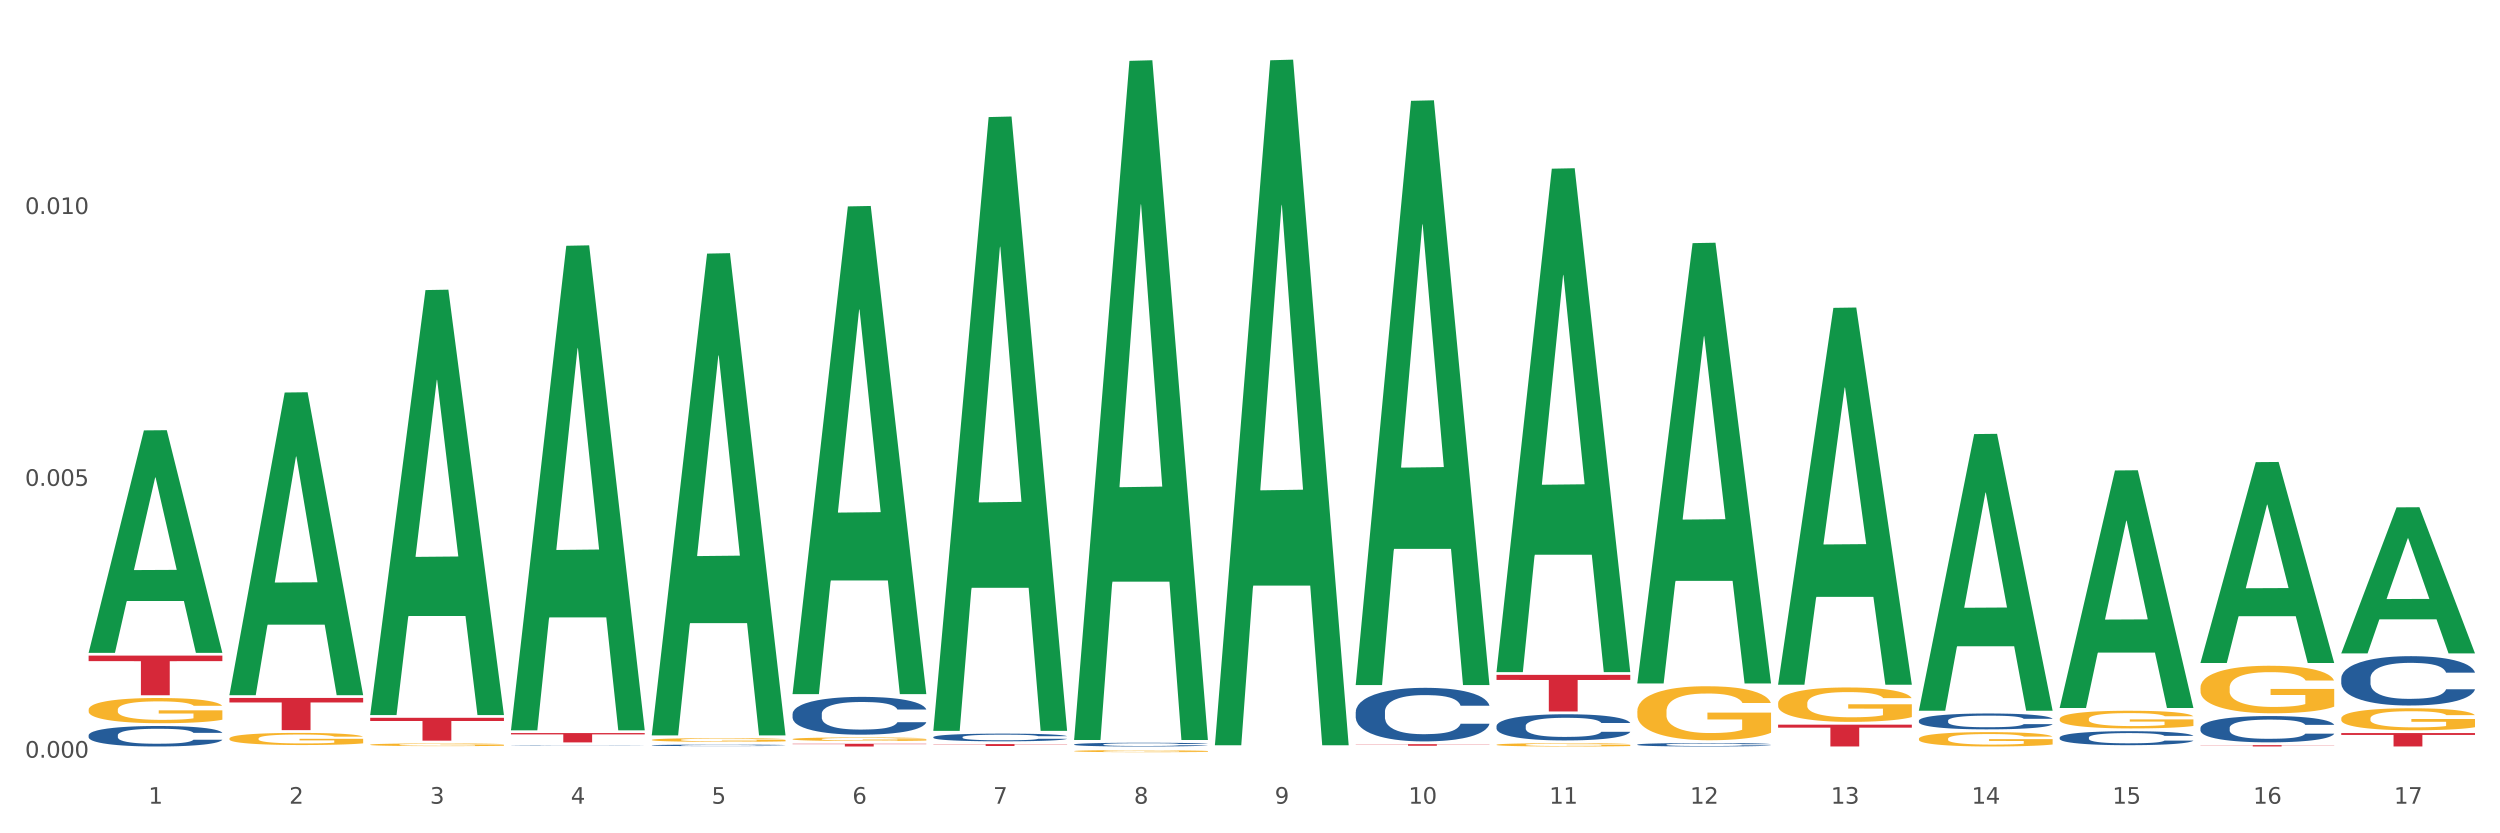 <?xml version="1.0" encoding="utf-8" standalone="no"?>
<!DOCTYPE svg PUBLIC "-//W3C//DTD SVG 1.1//EN"
  "http://www.w3.org/Graphics/SVG/1.1/DTD/svg11.dtd">
<svg xmlns:xlink="http://www.w3.org/1999/xlink" width="1080pt" height="360pt" viewBox="0 0 1080 360" xmlns="http://www.w3.org/2000/svg" version="1.1">
 <rect x="0" y="0" width="1080" height="360" fill="#333333" stroke="none"/>
 <defs>
  <style type="text/css">*{stroke-linejoin: round; stroke-linecap: butt}</style>
 </defs>
 <g id="figure_1">
  <g id="patch_1">
   <path d="M 0 360 
L 1080 360 
L 1080 0 
L 0 0 
z
" style="fill: #ffffff; stroke: #ffffff; stroke-linejoin: miter"/>
  </g>
  <g id="axes_1">
   <g id="matplotlib.axis_1">
    <g id="xtick_1">
     <g id="text_1">
      <!-- 1 -->
      <g style="fill: #4d4d4d" transform="translate(64.119 347.204) scale(0.096 -0.096)">
       <defs>
        <path id="DejaVuSans-31" d="M 794 531 
L 1825 531 
L 1825 4091 
L 703 3866 
L 703 4441 
L 1819 4666 
L 2450 4666 
L 2450 531 
L 3481 531 
L 3481 0 
L 794 0 
L 794 531 
z
" transform="scale(0.016)"/>
       </defs>
       <use xlink:href="#DejaVuSans-31"/>
      </g>
     </g>
    </g>
    <g id="xtick_2">
     <g id="text_2">
      <!-- 2 -->
      <g style="fill: #4d4d4d" transform="translate(124.94 347.204) scale(0.096 -0.096)">
       <defs>
        <path id="DejaVuSans-32" d="M 1228 531 
L 3431 531 
L 3431 0 
L 469 0 
L 469 531 
Q 828 903 1448 1529 
Q 2069 2156 2228 2338 
Q 2531 2678 2651 2914 
Q 2772 3150 2772 3378 
Q 2772 3750 2511 3984 
Q 2250 4219 1831 4219 
Q 1534 4219 1204 4116 
Q 875 4013 500 3803 
L 500 4441 
Q 881 4594 1212 4672 
Q 1544 4750 1819 4750 
Q 2544 4750 2975 4387 
Q 3406 4025 3406 3419 
Q 3406 3131 3298 2873 
Q 3191 2616 2906 2266 
Q 2828 2175 2409 1742 
Q 1991 1309 1228 531 
z
" transform="scale(0.016)"/>
       </defs>
       <use xlink:href="#DejaVuSans-32"/>
      </g>
     </g>
    </g>
    <g id="xtick_3">
     <g id="text_3">
      <!-- 3 -->
      <g style="fill: #4d4d4d" transform="translate(185.761 347.204) scale(0.096 -0.096)">
       <defs>
        <path id="DejaVuSans-33" d="M 2597 2516 
Q 3050 2419 3304 2112 
Q 3559 1806 3559 1356 
Q 3559 666 3084 287 
Q 2609 -91 1734 -91 
Q 1441 -91 1130 -33 
Q 819 25 488 141 
L 488 750 
Q 750 597 1062 519 
Q 1375 441 1716 441 
Q 2309 441 2620 675 
Q 2931 909 2931 1356 
Q 2931 1769 2642 2001 
Q 2353 2234 1838 2234 
L 1294 2234 
L 1294 2753 
L 1863 2753 
Q 2328 2753 2575 2939 
Q 2822 3125 2822 3475 
Q 2822 3834 2567 4026 
Q 2313 4219 1838 4219 
Q 1578 4219 1281 4162 
Q 984 4106 628 3988 
L 628 4550 
Q 988 4650 1302 4700 
Q 1616 4750 1894 4750 
Q 2613 4750 3031 4423 
Q 3450 4097 3450 3541 
Q 3450 3153 3228 2886 
Q 3006 2619 2597 2516 
z
" transform="scale(0.016)"/>
       </defs>
       <use xlink:href="#DejaVuSans-33"/>
      </g>
     </g>
    </g>
    <g id="xtick_4">
     <g id="text_4">
      <!-- 4 -->
      <g style="fill: #4d4d4d" transform="translate(246.582 347.204) scale(0.096 -0.096)">
       <defs>
        <path id="DejaVuSans-34" d="M 2419 4116 
L 825 1625 
L 2419 1625 
L 2419 4116 
z
M 2253 4666 
L 3047 4666 
L 3047 1625 
L 3713 1625 
L 3713 1100 
L 3047 1100 
L 3047 0 
L 2419 0 
L 2419 1100 
L 313 1100 
L 313 1709 
L 2253 4666 
z
" transform="scale(0.016)"/>
       </defs>
       <use xlink:href="#DejaVuSans-34"/>
      </g>
     </g>
    </g>
    <g id="xtick_5">
     <g id="text_5">
      <!-- 5 -->
      <g style="fill: #4d4d4d" transform="translate(307.403 347.204) scale(0.096 -0.096)">
       <defs>
        <path id="DejaVuSans-35" d="M 691 4666 
L 3169 4666 
L 3169 4134 
L 1269 4134 
L 1269 2991 
Q 1406 3038 1543 3061 
Q 1681 3084 1819 3084 
Q 2600 3084 3056 2656 
Q 3513 2228 3513 1497 
Q 3513 744 3044 326 
Q 2575 -91 1722 -91 
Q 1428 -91 1123 -41 
Q 819 9 494 109 
L 494 744 
Q 775 591 1075 516 
Q 1375 441 1709 441 
Q 2250 441 2565 725 
Q 2881 1009 2881 1497 
Q 2881 1984 2565 2268 
Q 2250 2553 1709 2553 
Q 1456 2553 1204 2497 
Q 953 2441 691 2322 
L 691 4666 
z
" transform="scale(0.016)"/>
       </defs>
       <use xlink:href="#DejaVuSans-35"/>
      </g>
     </g>
    </g>
    <g id="xtick_6">
     <g id="text_6">
      <!-- 6 -->
      <g style="fill: #4d4d4d" transform="translate(368.224 347.204) scale(0.096 -0.096)">
       <defs>
        <path id="DejaVuSans-36" d="M 2113 2584 
Q 1688 2584 1439 2293 
Q 1191 2003 1191 1497 
Q 1191 994 1439 701 
Q 1688 409 2113 409 
Q 2538 409 2786 701 
Q 3034 994 3034 1497 
Q 3034 2003 2786 2293 
Q 2538 2584 2113 2584 
z
M 3366 4563 
L 3366 3988 
Q 3128 4100 2886 4159 
Q 2644 4219 2406 4219 
Q 1781 4219 1451 3797 
Q 1122 3375 1075 2522 
Q 1259 2794 1537 2939 
Q 1816 3084 2150 3084 
Q 2853 3084 3261 2657 
Q 3669 2231 3669 1497 
Q 3669 778 3244 343 
Q 2819 -91 2113 -91 
Q 1303 -91 875 529 
Q 447 1150 447 2328 
Q 447 3434 972 4092 
Q 1497 4750 2381 4750 
Q 2619 4750 2861 4703 
Q 3103 4656 3366 4563 
z
" transform="scale(0.016)"/>
       </defs>
       <use xlink:href="#DejaVuSans-36"/>
      </g>
     </g>
    </g>
    <g id="xtick_7">
     <g id="text_7">
      <!-- 7 -->
      <g style="fill: #4d4d4d" transform="translate(429.045 347.204) scale(0.096 -0.096)">
       <defs>
        <path id="DejaVuSans-37" d="M 525 4666 
L 3525 4666 
L 3525 4397 
L 1831 0 
L 1172 0 
L 2766 4134 
L 525 4134 
L 525 4666 
z
" transform="scale(0.016)"/>
       </defs>
       <use xlink:href="#DejaVuSans-37"/>
      </g>
     </g>
    </g>
    <g id="xtick_8">
     <g id="text_8">
      <!-- 8 -->
      <g style="fill: #4d4d4d" transform="translate(489.866 347.204) scale(0.096 -0.096)">
       <defs>
        <path id="DejaVuSans-38" d="M 2034 2216 
Q 1584 2216 1326 1975 
Q 1069 1734 1069 1313 
Q 1069 891 1326 650 
Q 1584 409 2034 409 
Q 2484 409 2743 651 
Q 3003 894 3003 1313 
Q 3003 1734 2745 1975 
Q 2488 2216 2034 2216 
z
M 1403 2484 
Q 997 2584 770 2862 
Q 544 3141 544 3541 
Q 544 4100 942 4425 
Q 1341 4750 2034 4750 
Q 2731 4750 3128 4425 
Q 3525 4100 3525 3541 
Q 3525 3141 3298 2862 
Q 3072 2584 2669 2484 
Q 3125 2378 3379 2068 
Q 3634 1759 3634 1313 
Q 3634 634 3220 271 
Q 2806 -91 2034 -91 
Q 1263 -91 848 271 
Q 434 634 434 1313 
Q 434 1759 690 2068 
Q 947 2378 1403 2484 
z
M 1172 3481 
Q 1172 3119 1398 2916 
Q 1625 2713 2034 2713 
Q 2441 2713 2670 2916 
Q 2900 3119 2900 3481 
Q 2900 3844 2670 4047 
Q 2441 4250 2034 4250 
Q 1625 4250 1398 4047 
Q 1172 3844 1172 3481 
z
" transform="scale(0.016)"/>
       </defs>
       <use xlink:href="#DejaVuSans-38"/>
      </g>
     </g>
    </g>
    <g id="xtick_9">
     <g id="text_9">
      <!-- 9 -->
      <g style="fill: #4d4d4d" transform="translate(550.688 347.204) scale(0.096 -0.096)">
       <defs>
        <path id="DejaVuSans-39" d="M 703 97 
L 703 672 
Q 941 559 1184 500 
Q 1428 441 1663 441 
Q 2288 441 2617 861 
Q 2947 1281 2994 2138 
Q 2813 1869 2534 1725 
Q 2256 1581 1919 1581 
Q 1219 1581 811 2004 
Q 403 2428 403 3163 
Q 403 3881 828 4315 
Q 1253 4750 1959 4750 
Q 2769 4750 3195 4129 
Q 3622 3509 3622 2328 
Q 3622 1225 3098 567 
Q 2575 -91 1691 -91 
Q 1453 -91 1209 -44 
Q 966 3 703 97 
z
M 1959 2075 
Q 2384 2075 2632 2365 
Q 2881 2656 2881 3163 
Q 2881 3666 2632 3958 
Q 2384 4250 1959 4250 
Q 1534 4250 1286 3958 
Q 1038 3666 1038 3163 
Q 1038 2656 1286 2365 
Q 1534 2075 1959 2075 
z
" transform="scale(0.016)"/>
       </defs>
       <use xlink:href="#DejaVuSans-39"/>
      </g>
     </g>
    </g>
    <g id="xtick_10">
     <g id="text_10">
      <!-- 10 -->
      <g style="fill: #4d4d4d" transform="translate(608.455 347.204) scale(0.096 -0.096)">
       <defs>
        <path id="DejaVuSans-30" d="M 2034 4250 
Q 1547 4250 1301 3770 
Q 1056 3291 1056 2328 
Q 1056 1369 1301 889 
Q 1547 409 2034 409 
Q 2525 409 2770 889 
Q 3016 1369 3016 2328 
Q 3016 3291 2770 3770 
Q 2525 4250 2034 4250 
z
M 2034 4750 
Q 2819 4750 3233 4129 
Q 3647 3509 3647 2328 
Q 3647 1150 3233 529 
Q 2819 -91 2034 -91 
Q 1250 -91 836 529 
Q 422 1150 422 2328 
Q 422 3509 836 4129 
Q 1250 4750 2034 4750 
z
" transform="scale(0.016)"/>
       </defs>
       <use xlink:href="#DejaVuSans-31"/>
       <use xlink:href="#DejaVuSans-30" transform="translate(63.623 0)"/>
      </g>
     </g>
    </g>
    <g id="xtick_11">
     <g id="text_11">
      <!-- 11 -->
      <g style="fill: #4d4d4d" transform="translate(669.276 347.204) scale(0.096 -0.096)">
       <use xlink:href="#DejaVuSans-31"/>
       <use xlink:href="#DejaVuSans-31" transform="translate(63.623 0)"/>
      </g>
     </g>
    </g>
    <g id="xtick_12">
     <g id="text_12">
      <!-- 12 -->
      <g style="fill: #4d4d4d" transform="translate(730.097 347.204) scale(0.096 -0.096)">
       <use xlink:href="#DejaVuSans-31"/>
       <use xlink:href="#DejaVuSans-32" transform="translate(63.623 0)"/>
      </g>
     </g>
    </g>
    <g id="xtick_13">
     <g id="text_13">
      <!-- 13 -->
      <g style="fill: #4d4d4d" transform="translate(790.918 347.204) scale(0.096 -0.096)">
       <use xlink:href="#DejaVuSans-31"/>
       <use xlink:href="#DejaVuSans-33" transform="translate(63.623 0)"/>
      </g>
     </g>
    </g>
    <g id="xtick_14">
     <g id="text_14">
      <!-- 14 -->
      <g style="fill: #4d4d4d" transform="translate(851.739 347.204) scale(0.096 -0.096)">
       <use xlink:href="#DejaVuSans-31"/>
       <use xlink:href="#DejaVuSans-34" transform="translate(63.623 0)"/>
      </g>
     </g>
    </g>
    <g id="xtick_15">
     <g id="text_15">
      <!-- 15 -->
      <g style="fill: #4d4d4d" transform="translate(912.56 347.204) scale(0.096 -0.096)">
       <use xlink:href="#DejaVuSans-31"/>
       <use xlink:href="#DejaVuSans-35" transform="translate(63.623 0)"/>
      </g>
     </g>
    </g>
    <g id="xtick_16">
     <g id="text_16">
      <!-- 16 -->
      <g style="fill: #4d4d4d" transform="translate(973.381 347.204) scale(0.096 -0.096)">
       <use xlink:href="#DejaVuSans-31"/>
       <use xlink:href="#DejaVuSans-36" transform="translate(63.623 0)"/>
      </g>
     </g>
    </g>
    <g id="xtick_17">
     <g id="text_17">
      <!-- 17 -->
      <g style="fill: #4d4d4d" transform="translate(1034.202 347.204) scale(0.096 -0.096)">
       <use xlink:href="#DejaVuSans-31"/>
       <use xlink:href="#DejaVuSans-37" transform="translate(63.623 0)"/>
      </g>
     </g>
    </g>
    <g id="xtick_18"/>
    <g id="xtick_19"/>
    <g id="xtick_20"/>
    <g id="xtick_21"/>
    <g id="xtick_22"/>
    <g id="xtick_23"/>
    <g id="xtick_24"/>
    <g id="xtick_25"/>
    <g id="xtick_26"/>
    <g id="xtick_27"/>
    <g id="xtick_28"/>
    <g id="xtick_29"/>
    <g id="xtick_30"/>
    <g id="xtick_31"/>
    <g id="xtick_32"/>
    <g id="xtick_33"/>
   </g>
   <g id="matplotlib.axis_2">
    <g id="ytick_1">
     <g id="text_18">
      <!-- 0.000 -->
      <g style="fill: #4d4d4d" transform="translate(10.8 327.326) scale(0.096 -0.096)">
       <defs>
        <path id="DejaVuSans-2e" d="M 684 794 
L 1344 794 
L 1344 0 
L 684 0 
L 684 794 
z
" transform="scale(0.016)"/>
       </defs>
       <use xlink:href="#DejaVuSans-30"/>
       <use xlink:href="#DejaVuSans-2e" transform="translate(63.623 0)"/>
       <use xlink:href="#DejaVuSans-30" transform="translate(95.41 0)"/>
       <use xlink:href="#DejaVuSans-30" transform="translate(159.033 0)"/>
       <use xlink:href="#DejaVuSans-30" transform="translate(222.656 0)"/>
      </g>
     </g>
    </g>
    <g id="ytick_2">
     <g id="text_19">
      <!-- 0.005 -->
      <g style="fill: #4d4d4d" transform="translate(10.8 209.888) scale(0.096 -0.096)">
       <use xlink:href="#DejaVuSans-30"/>
       <use xlink:href="#DejaVuSans-2e" transform="translate(63.623 0)"/>
       <use xlink:href="#DejaVuSans-30" transform="translate(95.41 0)"/>
       <use xlink:href="#DejaVuSans-30" transform="translate(159.033 0)"/>
       <use xlink:href="#DejaVuSans-35" transform="translate(222.656 0)"/>
      </g>
     </g>
    </g>
    <g id="ytick_3">
     <g id="text_20">
      <!-- 0.010 -->
      <g style="fill: #4d4d4d" transform="translate(10.8 92.451) scale(0.096 -0.096)">
       <use xlink:href="#DejaVuSans-30"/>
       <use xlink:href="#DejaVuSans-2e" transform="translate(63.623 0)"/>
       <use xlink:href="#DejaVuSans-30" transform="translate(95.41 0)"/>
       <use xlink:href="#DejaVuSans-31" transform="translate(159.033 0)"/>
       <use xlink:href="#DejaVuSans-30" transform="translate(222.656 0)"/>
      </g>
     </g>
    </g>
    <g id="ytick_4"/>
    <g id="ytick_5"/>
    <g id="ytick_6"/>
   </g>
   <g id="PolyCollection_1">
    <path d="M 38.283 281.86 
L 38.343 281.77 
L 62.169 185.929 
L 72.058 185.838 
L 96.063 282.041 
L 84.626 282.041 
L 79.444 259.639 
L 54.843 259.639 
L 54.664 260 
L 49.66 282.041 
L 38.283 282.041 
L 38.283 281.86 
L 57.94 246.27 
L 76.346 246.179 
L 67.233 206.343 
L 67.113 206.163 
L 66.994 206.434 
L 57.881 246.179 
L 57.94 246.27 
L 38.283 281.86 
z
" clip-path="url(#p59e2701f54)" style="fill: #109648"/>
    <path d="M 464.03 321.59 
L 464.099 321.589 
L 464.099 321.547 
L 464.304 321.491 
L 465.055 321.386 
L 466.011 321.308 
L 467.65 321.215 
L 468.538 321.177 
L 469.699 321.134 
L 472.09 321.064 
L 474.821 321.004 
L 476.734 320.971 
L 478.168 320.951 
L 481.378 320.913 
L 483.222 320.897 
L 485.134 320.884 
L 486.774 320.875 
L 489.506 320.864 
L 491.691 320.86 
L 494.218 320.858 
L 496.335 320.86 
L 499.136 320.866 
L 503.233 320.884 
L 504.804 320.894 
L 506.922 320.912 
L 509.107 320.936 
L 510.883 320.959 
L 512.932 320.994 
L 515.049 321.038 
L 517.098 321.095 
L 518.532 321.147 
L 519.693 321.202 
L 520.718 321.269 
L 521.469 321.342 
L 521.81 321.403 
L 509.312 321.403 
L 508.97 321.348 
L 508.287 321.288 
L 507.604 321.248 
L 506.853 321.215 
L 505.692 321.178 
L 504.668 321.154 
L 502.96 321.126 
L 501.389 321.108 
L 500.092 321.098 
L 498.521 321.089 
L 495.174 321.08 
L 492.784 321.08 
L 491.281 321.083 
L 489.437 321.09 
L 487.866 321.101 
L 486.022 321.119 
L 484.588 321.138 
L 483.154 321.163 
L 482.334 321.181 
L 481.105 321.214 
L 480.285 321.241 
L 479.193 321.287 
L 478.578 321.319 
L 477.485 321.404 
L 477.007 321.467 
L 476.802 321.51 
L 476.666 321.557 
L 476.666 321.789 
L 477.075 321.894 
L 477.417 321.938 
L 477.963 321.989 
L 478.988 322.054 
L 480.49 322.118 
L 482.061 322.164 
L 483.359 322.193 
L 484.588 322.213 
L 485.817 322.23 
L 487.32 322.245 
L 488.549 322.254 
L 490.393 322.263 
L 492.579 322.267 
L 494.286 322.267 
L 497.77 322.26 
L 499.34 322.252 
L 500.843 322.242 
L 502.482 322.225 
L 503.78 322.207 
L 504.531 322.194 
L 505.76 322.166 
L 506.717 322.136 
L 507.536 322.102 
L 508.083 322.072 
L 508.697 322.027 
L 509.175 321.977 
L 509.312 321.95 
L 521.81 321.95 
L 521.537 322.004 
L 521.059 322.056 
L 520.103 322.126 
L 519.352 322.166 
L 518.191 322.215 
L 516.961 322.257 
L 515.254 322.303 
L 513.683 322.337 
L 512.044 322.367 
L 510.268 322.393 
L 507.058 322.431 
L 505.897 322.441 
L 503.438 322.459 
L 501.526 322.469 
L 498.726 322.48 
L 495.857 322.486 
L 492.852 322.487 
L 490.189 322.484 
L 487.252 322.475 
L 485.408 322.466 
L 483.359 322.453 
L 480.968 322.432 
L 478.714 322.407 
L 476.597 322.377 
L 474.617 322.343 
L 472.773 322.304 
L 470.382 322.24 
L 468.606 322.178 
L 467.309 322.12 
L 466.421 322.071 
L 465.533 322.008 
L 465.055 321.965 
L 464.304 321.861 
L 464.03 321.764 
L 464.03 321.59 
z
" clip-path="url(#p59e2701f54)" style="fill: #255c99"/>
    <path d="M 403.209 318.42 
L 403.278 318.417 
L 403.278 318.332 
L 403.483 318.216 
L 404.234 318.003 
L 405.19 317.842 
L 406.829 317.653 
L 407.717 317.574 
L 408.878 317.486 
L 411.269 317.343 
L 414 317.221 
L 415.913 317.154 
L 417.347 317.112 
L 420.557 317.036 
L 422.401 317.002 
L 424.313 316.975 
L 425.953 316.956 
L 428.684 316.935 
L 430.87 316.926 
L 433.397 316.923 
L 435.514 316.926 
L 438.314 316.938 
L 442.412 316.975 
L 443.983 316.996 
L 446.1 317.033 
L 448.286 317.081 
L 450.062 317.13 
L 452.111 317.2 
L 454.228 317.291 
L 456.277 317.407 
L 457.711 317.513 
L 458.872 317.626 
L 459.897 317.763 
L 460.648 317.912 
L 460.989 318.037 
L 448.491 318.037 
L 448.149 317.924 
L 447.466 317.802 
L 446.783 317.72 
L 446.032 317.653 
L 444.871 317.577 
L 443.847 317.529 
L 442.139 317.471 
L 440.568 317.434 
L 439.271 317.413 
L 437.7 317.395 
L 434.353 317.376 
L 431.963 317.376 
L 430.46 317.382 
L 428.616 317.398 
L 427.045 317.419 
L 425.201 317.455 
L 423.767 317.495 
L 422.333 317.547 
L 421.513 317.583 
L 420.284 317.65 
L 419.464 317.705 
L 418.372 317.799 
L 417.757 317.866 
L 416.664 318.04 
L 416.186 318.167 
L 415.981 318.256 
L 415.844 318.353 
L 415.844 318.828 
L 416.254 319.041 
L 416.596 319.132 
L 417.142 319.235 
L 418.167 319.369 
L 419.669 319.5 
L 421.24 319.594 
L 422.538 319.652 
L 423.767 319.695 
L 424.996 319.728 
L 426.499 319.759 
L 427.728 319.777 
L 429.572 319.795 
L 431.758 319.804 
L 433.465 319.804 
L 436.949 319.789 
L 438.519 319.774 
L 440.022 319.753 
L 441.661 319.719 
L 442.959 319.683 
L 443.71 319.655 
L 444.939 319.598 
L 445.896 319.537 
L 446.715 319.467 
L 447.262 319.406 
L 447.876 319.315 
L 448.354 319.211 
L 448.491 319.156 
L 460.989 319.156 
L 460.716 319.266 
L 460.238 319.372 
L 459.282 319.515 
L 458.531 319.598 
L 457.37 319.698 
L 456.14 319.783 
L 454.433 319.877 
L 452.862 319.947 
L 451.223 320.008 
L 449.447 320.063 
L 446.237 320.139 
L 445.076 320.16 
L 442.617 320.197 
L 440.705 320.218 
L 437.905 320.24 
L 435.036 320.252 
L 432.031 320.255 
L 429.367 320.249 
L 426.431 320.23 
L 424.587 320.212 
L 422.538 320.185 
L 420.147 320.142 
L 417.893 320.09 
L 415.776 320.03 
L 413.796 319.96 
L 411.952 319.88 
L 409.561 319.75 
L 407.785 319.622 
L 406.488 319.503 
L 405.6 319.403 
L 404.712 319.275 
L 404.234 319.187 
L 403.483 318.974 
L 403.209 318.776 
L 403.209 318.42 
z
" clip-path="url(#p59e2701f54)" style="fill: #255c99"/>
    <path d="M 342.388 308.387 
L 342.457 308.372 
L 342.457 307.954 
L 342.662 307.387 
L 343.413 306.343 
L 344.369 305.553 
L 346.008 304.628 
L 346.896 304.24 
L 348.057 303.808 
L 350.447 303.106 
L 353.179 302.51 
L 355.092 302.182 
L 356.526 301.973 
L 359.736 301.6 
L 361.58 301.436 
L 363.492 301.302 
L 365.132 301.212 
L 367.863 301.108 
L 370.049 301.063 
L 372.576 301.048 
L 374.693 301.063 
L 377.493 301.123 
L 381.591 301.302 
L 383.162 301.406 
L 385.279 301.585 
L 387.465 301.824 
L 389.241 302.062 
L 391.29 302.405 
L 393.407 302.853 
L 395.456 303.42 
L 396.89 303.942 
L 398.051 304.494 
L 399.076 305.165 
L 399.827 305.896 
L 400.168 306.507 
L 387.67 306.507 
L 387.328 305.955 
L 386.645 305.359 
L 385.962 304.956 
L 385.211 304.628 
L 384.05 304.255 
L 383.026 304.016 
L 381.318 303.733 
L 379.747 303.554 
L 378.45 303.45 
L 376.879 303.36 
L 373.532 303.271 
L 371.142 303.271 
L 369.639 303.3 
L 367.795 303.375 
L 366.224 303.479 
L 364.38 303.658 
L 362.946 303.852 
L 361.512 304.106 
L 360.692 304.285 
L 359.463 304.613 
L 358.643 304.882 
L 357.55 305.344 
L 356.936 305.672 
L 355.843 306.522 
L 355.365 307.149 
L 355.16 307.581 
L 355.023 308.059 
L 355.023 310.386 
L 355.433 311.43 
L 355.775 311.877 
L 356.321 312.384 
L 357.346 313.041 
L 358.848 313.682 
L 360.419 314.144 
L 361.717 314.428 
L 362.946 314.637 
L 364.175 314.801 
L 365.678 314.95 
L 366.907 315.039 
L 368.751 315.129 
L 370.937 315.174 
L 372.644 315.174 
L 376.127 315.099 
L 377.698 315.024 
L 379.201 314.92 
L 380.84 314.756 
L 382.138 314.577 
L 382.889 314.443 
L 384.118 314.159 
L 385.074 313.861 
L 385.894 313.518 
L 386.44 313.22 
L 387.055 312.772 
L 387.533 312.265 
L 387.67 311.997 
L 400.168 311.997 
L 399.895 312.534 
L 399.417 313.056 
L 398.461 313.757 
L 397.71 314.159 
L 396.549 314.652 
L 395.319 315.069 
L 393.612 315.532 
L 392.041 315.875 
L 390.402 316.173 
L 388.626 316.442 
L 385.416 316.814 
L 384.255 316.919 
L 381.796 317.098 
L 379.884 317.202 
L 377.084 317.307 
L 374.215 317.366 
L 371.21 317.381 
L 368.546 317.351 
L 365.61 317.262 
L 363.766 317.172 
L 361.717 317.038 
L 359.326 316.829 
L 357.072 316.576 
L 354.955 316.277 
L 352.974 315.934 
L 351.13 315.547 
L 348.74 314.905 
L 346.964 314.279 
L 345.667 313.697 
L 344.779 313.205 
L 343.891 312.578 
L 343.413 312.146 
L 342.662 311.102 
L 342.388 310.132 
L 342.388 308.387 
z
" clip-path="url(#p59e2701f54)" style="fill: #255c99"/>
    <path d="M 281.567 321.967 
L 281.636 321.967 
L 281.636 321.949 
L 281.84 321.926 
L 282.592 321.883 
L 283.548 321.85 
L 285.187 321.812 
L 286.075 321.796 
L 287.236 321.778 
L 289.626 321.749 
L 292.358 321.725 
L 294.271 321.711 
L 295.705 321.702 
L 298.915 321.687 
L 300.759 321.68 
L 302.671 321.675 
L 304.31 321.671 
L 307.042 321.667 
L 309.228 321.665 
L 311.755 321.664 
L 313.872 321.665 
L 316.672 321.667 
L 320.77 321.675 
L 322.341 321.679 
L 324.458 321.686 
L 326.644 321.696 
L 328.42 321.706 
L 330.469 321.72 
L 332.586 321.739 
L 334.635 321.762 
L 336.069 321.784 
L 337.23 321.806 
L 338.254 321.834 
L 339.006 321.864 
L 339.347 321.89 
L 326.849 321.89 
L 326.507 321.867 
L 325.824 321.842 
L 325.141 321.826 
L 324.39 321.812 
L 323.229 321.797 
L 322.204 321.787 
L 320.497 321.775 
L 318.926 321.768 
L 317.629 321.763 
L 316.058 321.76 
L 312.711 321.756 
L 310.321 321.756 
L 308.818 321.757 
L 306.974 321.76 
L 305.403 321.765 
L 303.559 321.772 
L 302.125 321.78 
L 300.691 321.79 
L 299.871 321.798 
L 298.642 321.811 
L 297.822 321.823 
L 296.729 321.842 
L 296.115 321.855 
L 295.022 321.89 
L 294.544 321.916 
L 294.339 321.934 
L 294.202 321.954 
L 294.202 322.05 
L 294.612 322.093 
L 294.954 322.111 
L 295.5 322.132 
L 296.524 322.159 
L 298.027 322.186 
L 299.598 322.205 
L 300.896 322.216 
L 302.125 322.225 
L 303.354 322.232 
L 304.857 322.238 
L 306.086 322.242 
L 307.93 322.245 
L 310.116 322.247 
L 311.823 322.247 
L 315.306 322.244 
L 316.877 322.241 
L 318.38 322.237 
L 320.019 322.23 
L 321.317 322.223 
L 322.068 322.217 
L 323.297 322.205 
L 324.253 322.193 
L 325.073 322.179 
L 325.619 322.167 
L 326.234 322.148 
L 326.712 322.127 
L 326.849 322.116 
L 339.347 322.116 
L 339.074 322.138 
L 338.596 322.16 
L 337.64 322.189 
L 336.889 322.205 
L 335.727 322.226 
L 334.498 322.243 
L 332.791 322.262 
L 331.22 322.276 
L 329.581 322.289 
L 327.805 322.3 
L 324.595 322.315 
L 323.434 322.319 
L 320.975 322.327 
L 319.063 322.331 
L 316.263 322.335 
L 313.394 322.338 
L 310.389 322.338 
L 307.725 322.337 
L 304.789 322.333 
L 302.944 322.33 
L 300.896 322.324 
L 298.505 322.316 
L 296.251 322.305 
L 294.134 322.293 
L 292.153 322.279 
L 290.309 322.263 
L 287.919 322.236 
L 286.143 322.21 
L 284.846 322.186 
L 283.958 322.166 
L 283.07 322.14 
L 282.592 322.122 
L 281.84 322.079 
L 281.567 322.039 
L 281.567 321.967 
z
" clip-path="url(#p59e2701f54)" style="fill: #255c99"/>
    <path d="M 220.746 321.997 
L 220.814 321.997 
L 220.814 321.993 
L 221.019 321.987 
L 221.771 321.976 
L 222.727 321.967 
L 224.366 321.958 
L 225.254 321.954 
L 226.415 321.949 
L 228.805 321.942 
L 231.537 321.935 
L 233.45 321.932 
L 234.884 321.93 
L 238.094 321.926 
L 239.938 321.924 
L 241.85 321.922 
L 243.489 321.922 
L 246.221 321.92 
L 248.407 321.92 
L 250.934 321.92 
L 253.051 321.92 
L 255.851 321.921 
L 259.949 321.922 
L 261.52 321.924 
L 263.637 321.925 
L 265.823 321.928 
L 267.599 321.931 
L 269.647 321.934 
L 271.765 321.939 
L 273.814 321.945 
L 275.248 321.95 
L 276.409 321.956 
L 277.433 321.963 
L 278.185 321.971 
L 278.526 321.978 
L 266.028 321.978 
L 265.686 321.972 
L 265.003 321.965 
L 264.32 321.961 
L 263.569 321.958 
L 262.408 321.954 
L 261.383 321.951 
L 259.676 321.948 
L 258.105 321.946 
L 256.807 321.945 
L 255.237 321.944 
L 251.89 321.943 
L 249.5 321.943 
L 247.997 321.944 
L 246.153 321.944 
L 244.582 321.946 
L 242.738 321.947 
L 241.304 321.949 
L 239.87 321.952 
L 239.05 321.954 
L 237.821 321.958 
L 237.001 321.96 
L 235.908 321.965 
L 235.294 321.969 
L 234.201 321.978 
L 233.723 321.984 
L 233.518 321.989 
L 233.381 321.994 
L 233.381 322.019 
L 233.791 322.03 
L 234.133 322.034 
L 234.679 322.04 
L 235.703 322.047 
L 237.206 322.054 
L 238.777 322.058 
L 240.074 322.061 
L 241.304 322.064 
L 242.533 322.065 
L 244.036 322.067 
L 245.265 322.068 
L 247.109 322.069 
L 249.295 322.069 
L 251.002 322.069 
L 254.485 322.069 
L 256.056 322.068 
L 257.559 322.067 
L 259.198 322.065 
L 260.496 322.063 
L 261.247 322.062 
L 262.476 322.059 
L 263.432 322.055 
L 264.252 322.052 
L 264.798 322.049 
L 265.413 322.044 
L 265.891 322.039 
L 266.028 322.036 
L 278.526 322.036 
L 278.253 322.041 
L 277.775 322.047 
L 276.819 322.054 
L 276.067 322.059 
L 274.906 322.064 
L 273.677 322.068 
L 271.97 322.073 
L 270.399 322.077 
L 268.76 322.08 
L 266.984 322.083 
L 263.774 322.087 
L 262.613 322.088 
L 260.154 322.09 
L 258.242 322.091 
L 255.442 322.092 
L 252.573 322.093 
L 249.568 322.093 
L 246.904 322.092 
L 243.967 322.091 
L 242.123 322.09 
L 240.074 322.089 
L 237.684 322.087 
L 235.43 322.084 
L 233.313 322.081 
L 231.332 322.077 
L 229.488 322.073 
L 227.098 322.066 
L 225.322 322.06 
L 224.024 322.054 
L 223.137 322.048 
L 222.249 322.042 
L 221.771 322.037 
L 221.019 322.026 
L 220.746 322.016 
L 220.746 321.997 
z
" clip-path="url(#p59e2701f54)" style="fill: #255c99"/>
    <path d="M 38.283 317.609 
L 38.351 317.601 
L 38.351 317.374 
L 38.556 317.067 
L 39.307 316.5 
L 40.264 316.072 
L 41.903 315.57 
L 42.791 315.36 
L 43.952 315.125 
L 46.342 314.745 
L 49.074 314.421 
L 50.986 314.243 
L 52.421 314.13 
L 55.631 313.928 
L 57.475 313.839 
L 59.387 313.766 
L 61.026 313.717 
L 63.758 313.661 
L 65.944 313.636 
L 68.471 313.628 
L 70.588 313.636 
L 73.388 313.669 
L 77.486 313.766 
L 79.057 313.822 
L 81.174 313.919 
L 83.36 314.049 
L 85.135 314.178 
L 87.184 314.364 
L 89.302 314.607 
L 91.35 314.915 
L 92.785 315.198 
L 93.946 315.497 
L 94.97 315.861 
L 95.722 316.258 
L 96.063 316.589 
L 83.564 316.589 
L 83.223 316.29 
L 82.54 315.966 
L 81.857 315.748 
L 81.106 315.57 
L 79.945 315.368 
L 78.92 315.238 
L 77.213 315.084 
L 75.642 314.987 
L 74.344 314.931 
L 72.773 314.882 
L 69.427 314.834 
L 67.036 314.834 
L 65.534 314.85 
L 63.69 314.89 
L 62.119 314.947 
L 60.275 315.044 
L 58.841 315.149 
L 57.406 315.287 
L 56.587 315.384 
L 55.357 315.562 
L 54.538 315.707 
L 53.445 315.958 
L 52.83 316.136 
L 51.738 316.597 
L 51.26 316.937 
L 51.055 317.172 
L 50.918 317.431 
L 50.918 318.693 
L 51.328 319.259 
L 51.669 319.502 
L 52.216 319.777 
L 53.24 320.133 
L 54.743 320.481 
L 56.314 320.732 
L 57.611 320.885 
L 58.841 320.999 
L 60.07 321.087 
L 61.573 321.168 
L 62.802 321.217 
L 64.646 321.265 
L 66.832 321.29 
L 68.539 321.29 
L 72.022 321.249 
L 73.593 321.209 
L 75.096 321.152 
L 76.735 321.063 
L 78.032 320.966 
L 78.784 320.893 
L 80.013 320.74 
L 80.969 320.578 
L 81.789 320.392 
L 82.335 320.23 
L 82.95 319.987 
L 83.428 319.712 
L 83.564 319.567 
L 96.063 319.567 
L 95.79 319.858 
L 95.312 320.141 
L 94.356 320.521 
L 93.604 320.74 
L 92.443 321.007 
L 91.214 321.233 
L 89.506 321.484 
L 87.936 321.67 
L 86.296 321.832 
L 84.521 321.977 
L 81.311 322.18 
L 80.15 322.236 
L 77.691 322.333 
L 75.779 322.39 
L 72.978 322.447 
L 70.11 322.479 
L 67.105 322.487 
L 64.441 322.471 
L 61.504 322.422 
L 59.66 322.374 
L 57.611 322.301 
L 55.221 322.188 
L 52.967 322.05 
L 50.85 321.888 
L 48.869 321.702 
L 47.025 321.492 
L 44.635 321.144 
L 42.859 320.804 
L 41.561 320.489 
L 40.673 320.222 
L 39.786 319.882 
L 39.307 319.647 
L 38.556 319.081 
L 38.283 318.555 
L 38.283 317.609 
z
" clip-path="url(#p59e2701f54)" style="fill: #255c99"/>
    <path d="M 38.283 283.232 
L 96.063 283.232 
L 96.063 285.61 
L 73.334 285.626 
L 73.334 300.344 
L 60.875 300.344 
L 60.875 285.626 
L 38.283 285.61 
L 38.283 283.248 
L 38.283 283.232 
z
" clip-path="url(#p59e2701f54)" style="fill: #d62839"/>
    <path d="M 99.104 301.519 
L 156.884 301.519 
L 156.884 303.451 
L 134.155 303.464 
L 134.155 315.424 
L 121.696 315.424 
L 121.696 303.464 
L 99.104 303.451 
L 99.104 301.532 
L 99.104 301.519 
z
" clip-path="url(#p59e2701f54)" style="fill: #d62839"/>
    <path d="M 159.925 310.096 
L 217.705 310.096 
L 217.705 311.469 
L 194.977 311.478 
L 194.977 319.971 
L 182.517 319.971 
L 182.517 311.478 
L 159.925 311.469 
L 159.925 310.106 
L 159.925 310.096 
z
" clip-path="url(#p59e2701f54)" style="fill: #d62839"/>
    <path d="M 220.746 316.684 
L 278.526 316.684 
L 278.526 317.246 
L 255.798 317.25 
L 255.798 320.728 
L 243.338 320.728 
L 243.338 317.25 
L 220.746 317.246 
L 220.746 316.688 
L 220.746 316.684 
z
" clip-path="url(#p59e2701f54)" style="fill: #d62839"/>
    <path d="M 342.388 321.311 
L 400.168 321.311 
L 400.168 321.475 
L 377.44 321.476 
L 377.44 322.487 
L 364.98 322.487 
L 364.98 321.476 
L 342.388 321.475 
L 342.388 321.312 
L 342.388 321.311 
z
" clip-path="url(#p59e2701f54)" style="fill: #d62839"/>
    <path d="M 403.209 321.446 
L 460.989 321.446 
L 460.989 321.561 
L 438.261 321.562 
L 438.261 322.27 
L 425.801 322.27 
L 425.801 321.562 
L 403.209 321.561 
L 403.209 321.447 
L 403.209 321.446 
z
" clip-path="url(#p59e2701f54)" style="fill: #d62839"/>
    <path d="M 38.283 306.573 
L 38.351 306.563 
L 38.351 306.205 
L 38.488 305.896 
L 39.17 305.149 
L 40.193 304.532 
L 40.943 304.204 
L 41.694 303.935 
L 42.581 303.666 
L 43.672 303.387 
L 45.65 302.979 
L 46.878 302.77 
L 48.379 302.551 
L 51.108 302.232 
L 53.086 302.053 
L 55.133 301.904 
L 58.475 301.725 
L 60.658 301.645 
L 62.978 301.585 
L 65.775 301.546 
L 67.889 301.536 
L 72.528 301.565 
L 76.485 301.655 
L 78.395 301.725 
L 80.851 301.844 
L 82.147 301.924 
L 84.261 302.083 
L 86.444 302.292 
L 87.945 302.471 
L 90.196 302.81 
L 91.902 303.148 
L 93.471 303.566 
L 94.289 303.855 
L 94.903 304.124 
L 95.449 304.433 
L 95.995 304.92 
L 83.716 304.92 
L 83.238 304.572 
L 82.488 304.243 
L 81.396 303.925 
L 80.441 303.726 
L 78.804 303.477 
L 77.303 303.318 
L 75.734 303.198 
L 73.824 303.099 
L 72.323 303.049 
L 70.209 303.009 
L 66.047 303.019 
L 63.251 303.099 
L 61.34 303.198 
L 60.113 303.288 
L 59.021 303.387 
L 57.793 303.527 
L 56.361 303.736 
L 55.337 303.925 
L 54.314 304.164 
L 53.495 304.403 
L 52.745 304.681 
L 52.131 304.98 
L 51.654 305.289 
L 51.244 305.667 
L 50.903 306.294 
L 50.903 307.658 
L 51.04 307.967 
L 51.381 308.375 
L 51.79 308.683 
L 52.472 309.052 
L 53.086 309.301 
L 54.246 309.659 
L 55.542 309.958 
L 56.565 310.147 
L 57.588 310.306 
L 59.362 310.525 
L 61.34 310.704 
L 63.046 310.814 
L 65.365 310.913 
L 66.934 310.953 
L 68.299 310.973 
L 71.641 310.973 
L 74.029 310.943 
L 76.689 310.874 
L 78.736 310.784 
L 80.441 310.674 
L 82.351 310.495 
L 83.579 310.326 
L 83.579 308.245 
L 68.571 308.235 
L 68.571 306.852 
L 96.063 306.852 
L 96.063 310.913 
L 94.903 311.122 
L 93.607 311.312 
L 92.243 311.481 
L 90.196 311.69 
L 87.741 311.889 
L 85.558 312.028 
L 83.238 312.148 
L 80.509 312.257 
L 76.962 312.357 
L 74.779 312.397 
L 72.051 312.427 
L 68.844 312.437 
L 66.047 312.417 
L 63.319 312.367 
L 60.454 312.277 
L 57.657 312.148 
L 55.542 312.018 
L 53.427 311.859 
L 51.176 311.65 
L 49.402 311.451 
L 48.038 311.272 
L 46.537 311.043 
L 44.9 310.744 
L 43.672 310.475 
L 42.581 310.197 
L 41.421 309.838 
L 40.602 309.53 
L 39.784 309.141 
L 39.306 308.853 
L 38.761 308.405 
L 38.351 307.778 
L 38.283 306.573 
z
" clip-path="url(#p59e2701f54)" style="fill: #f7b32b"/>
    <path d="M 646.494 291.541 
L 704.274 291.541 
L 704.274 293.74 
L 681.545 293.754 
L 681.545 307.361 
L 669.085 307.361 
L 669.085 293.754 
L 646.494 293.74 
L 646.494 291.556 
L 646.494 291.541 
z
" clip-path="url(#p59e2701f54)" style="fill: #d62839"/>
    <path d="M 768.136 313.045 
L 825.916 313.045 
L 825.916 314.357 
L 803.187 314.366 
L 803.187 322.487 
L 790.727 322.487 
L 790.727 314.366 
L 768.136 314.357 
L 768.136 313.054 
L 768.136 313.045 
z
" clip-path="url(#p59e2701f54)" style="fill: #d62839"/>
    <path d="M 585.673 307.54 
L 585.741 307.519 
L 585.741 306.927 
L 585.946 306.123 
L 586.697 304.643 
L 587.653 303.522 
L 589.292 302.211 
L 590.18 301.661 
L 591.341 301.048 
L 593.732 300.054 
L 596.464 299.209 
L 598.376 298.743 
L 599.81 298.447 
L 603.02 297.919 
L 604.864 297.686 
L 606.777 297.496 
L 608.416 297.369 
L 611.148 297.221 
L 613.333 297.157 
L 615.86 297.136 
L 617.977 297.157 
L 620.778 297.242 
L 624.876 297.496 
L 626.446 297.644 
L 628.564 297.897 
L 630.749 298.236 
L 632.525 298.574 
L 634.574 299.06 
L 636.691 299.695 
L 638.74 300.498 
L 640.174 301.239 
L 641.335 302.021 
L 642.36 302.973 
L 643.111 304.009 
L 643.453 304.876 
L 630.954 304.876 
L 630.613 304.093 
L 629.93 303.247 
L 629.247 302.676 
L 628.495 302.211 
L 627.334 301.683 
L 626.31 301.344 
L 624.602 300.942 
L 623.031 300.689 
L 621.734 300.541 
L 620.163 300.414 
L 616.816 300.287 
L 614.426 300.287 
L 612.923 300.329 
L 611.079 300.435 
L 609.509 300.583 
L 607.664 300.837 
L 606.23 301.112 
L 604.796 301.471 
L 603.976 301.725 
L 602.747 302.19 
L 601.927 302.571 
L 600.835 303.226 
L 600.22 303.692 
L 599.127 304.897 
L 598.649 305.785 
L 598.444 306.398 
L 598.308 307.075 
L 598.308 310.374 
L 598.717 311.854 
L 599.059 312.488 
L 599.605 313.207 
L 600.63 314.138 
L 602.132 315.047 
L 603.703 315.703 
L 605.001 316.104 
L 606.23 316.4 
L 607.46 316.633 
L 608.962 316.845 
L 610.191 316.971 
L 612.036 317.098 
L 614.221 317.162 
L 615.929 317.162 
L 619.412 317.056 
L 620.983 316.95 
L 622.485 316.802 
L 624.124 316.57 
L 625.422 316.316 
L 626.173 316.126 
L 627.403 315.724 
L 628.359 315.301 
L 629.178 314.814 
L 629.725 314.392 
L 630.339 313.757 
L 630.817 313.038 
L 630.954 312.658 
L 643.453 312.658 
L 643.179 313.419 
L 642.701 314.159 
L 641.745 315.153 
L 640.994 315.724 
L 639.833 316.422 
L 638.603 317.014 
L 636.896 317.669 
L 635.325 318.156 
L 633.686 318.579 
L 631.91 318.959 
L 628.7 319.488 
L 627.539 319.636 
L 625.08 319.89 
L 623.168 320.038 
L 620.368 320.186 
L 617.499 320.27 
L 614.494 320.291 
L 611.831 320.249 
L 608.894 320.122 
L 607.05 319.995 
L 605.001 319.805 
L 602.61 319.509 
L 600.357 319.149 
L 598.239 318.727 
L 596.259 318.24 
L 594.415 317.69 
L 592.024 316.781 
L 590.249 315.893 
L 588.951 315.068 
L 588.063 314.37 
L 587.175 313.482 
L 586.697 312.869 
L 585.946 311.389 
L 585.673 310.014 
L 585.673 307.54 
z
" clip-path="url(#p59e2701f54)" style="fill: #255c99"/>
    <path d="M 950.599 321.889 
L 1008.379 321.889 
L 1008.379 321.972 
L 985.65 321.973 
L 985.65 322.487 
L 973.191 322.487 
L 973.191 321.973 
L 950.599 321.972 
L 950.599 321.89 
L 950.599 321.889 
z
" clip-path="url(#p59e2701f54)" style="fill: #d62839"/>
    <path d="M 646.494 313.639 
L 646.562 313.629 
L 646.562 313.339 
L 646.767 312.946 
L 647.518 312.223 
L 648.474 311.675 
L 650.113 311.034 
L 651.001 310.765 
L 652.162 310.465 
L 654.553 309.979 
L 657.285 309.566 
L 659.197 309.338 
L 660.631 309.194 
L 663.841 308.935 
L 665.685 308.821 
L 667.598 308.728 
L 669.237 308.666 
L 671.969 308.594 
L 674.154 308.563 
L 676.681 308.553 
L 678.799 308.563 
L 681.599 308.604 
L 685.697 308.728 
L 687.267 308.801 
L 689.385 308.925 
L 691.57 309.09 
L 693.346 309.256 
L 695.395 309.493 
L 697.512 309.803 
L 699.561 310.196 
L 700.995 310.558 
L 702.156 310.941 
L 703.181 311.406 
L 703.932 311.912 
L 704.274 312.336 
L 691.775 312.336 
L 691.434 311.954 
L 690.751 311.54 
L 690.068 311.261 
L 689.316 311.034 
L 688.155 310.775 
L 687.131 310.61 
L 685.423 310.413 
L 683.853 310.289 
L 682.555 310.217 
L 680.984 310.155 
L 677.637 310.093 
L 675.247 310.093 
L 673.744 310.114 
L 671.9 310.165 
L 670.33 310.238 
L 668.486 310.362 
L 667.051 310.496 
L 665.617 310.672 
L 664.797 310.796 
L 663.568 311.023 
L 662.749 311.209 
L 661.656 311.53 
L 661.041 311.757 
L 659.948 312.347 
L 659.47 312.781 
L 659.265 313.081 
L 659.129 313.412 
L 659.129 315.024 
L 659.539 315.748 
L 659.88 316.058 
L 660.426 316.41 
L 661.451 316.865 
L 662.953 317.309 
L 664.524 317.63 
L 665.822 317.826 
L 667.051 317.971 
L 668.281 318.084 
L 669.783 318.188 
L 671.013 318.25 
L 672.857 318.312 
L 675.042 318.343 
L 676.75 318.343 
L 680.233 318.291 
L 681.804 318.24 
L 683.306 318.167 
L 684.945 318.053 
L 686.243 317.929 
L 686.994 317.836 
L 688.224 317.64 
L 689.18 317.433 
L 689.999 317.195 
L 690.546 316.989 
L 691.16 316.678 
L 691.639 316.327 
L 691.775 316.141 
L 704.274 316.141 
L 704 316.513 
L 703.522 316.875 
L 702.566 317.361 
L 701.815 317.64 
L 700.654 317.981 
L 699.424 318.271 
L 697.717 318.591 
L 696.146 318.829 
L 694.507 319.036 
L 692.731 319.222 
L 689.521 319.48 
L 688.36 319.552 
L 685.901 319.677 
L 683.989 319.749 
L 681.189 319.821 
L 678.32 319.863 
L 675.315 319.873 
L 672.652 319.852 
L 669.715 319.79 
L 667.871 319.728 
L 665.822 319.635 
L 663.431 319.49 
L 661.178 319.315 
L 659.06 319.108 
L 657.08 318.87 
L 655.236 318.601 
L 652.845 318.157 
L 651.07 317.723 
L 649.772 317.319 
L 648.884 316.978 
L 647.996 316.544 
L 647.518 316.244 
L 646.767 315.521 
L 646.494 314.849 
L 646.494 313.639 
z
" clip-path="url(#p59e2701f54)" style="fill: #255c99"/>
    <path d="M 828.957 311.309 
L 829.025 311.302 
L 829.025 311.127 
L 829.23 310.889 
L 829.981 310.45 
L 830.937 310.118 
L 832.577 309.729 
L 833.464 309.566 
L 834.626 309.384 
L 837.016 309.089 
L 839.748 308.839 
L 841.66 308.701 
L 843.094 308.613 
L 846.304 308.456 
L 848.149 308.387 
L 850.061 308.331 
L 851.7 308.293 
L 854.432 308.249 
L 856.617 308.231 
L 859.144 308.224 
L 861.262 308.231 
L 864.062 308.256 
L 868.16 308.331 
L 869.731 308.375 
L 871.848 308.45 
L 874.033 308.55 
L 875.809 308.651 
L 877.858 308.795 
L 879.975 308.983 
L 882.024 309.221 
L 883.459 309.44 
L 884.62 309.672 
L 885.644 309.955 
L 886.395 310.262 
L 886.737 310.519 
L 874.238 310.519 
L 873.897 310.287 
L 873.214 310.036 
L 872.531 309.867 
L 871.78 309.729 
L 870.619 309.572 
L 869.594 309.472 
L 867.887 309.353 
L 866.316 309.277 
L 865.018 309.234 
L 863.447 309.196 
L 860.101 309.158 
L 857.71 309.158 
L 856.208 309.171 
L 854.364 309.202 
L 852.793 309.246 
L 850.949 309.321 
L 849.514 309.403 
L 848.08 309.509 
L 847.261 309.585 
L 846.031 309.723 
L 845.212 309.835 
L 844.119 310.03 
L 843.504 310.168 
L 842.411 310.525 
L 841.933 310.788 
L 841.729 310.97 
L 841.592 311.171 
L 841.592 312.149 
L 842.002 312.587 
L 842.343 312.776 
L 842.89 312.989 
L 843.914 313.265 
L 845.417 313.534 
L 846.987 313.728 
L 848.285 313.848 
L 849.514 313.935 
L 850.744 314.004 
L 852.246 314.067 
L 853.476 314.105 
L 855.32 314.142 
L 857.505 314.161 
L 859.213 314.161 
L 862.696 314.13 
L 864.267 314.098 
L 865.769 314.054 
L 867.409 313.985 
L 868.706 313.91 
L 869.457 313.854 
L 870.687 313.735 
L 871.643 313.609 
L 872.463 313.465 
L 873.009 313.34 
L 873.624 313.152 
L 874.102 312.939 
L 874.238 312.826 
L 886.737 312.826 
L 886.464 313.051 
L 885.986 313.271 
L 885.029 313.565 
L 884.278 313.735 
L 883.117 313.942 
L 881.888 314.117 
L 880.18 314.311 
L 878.609 314.456 
L 876.97 314.581 
L 875.194 314.694 
L 871.984 314.851 
L 870.823 314.894 
L 868.365 314.97 
L 866.452 315.014 
L 863.652 315.057 
L 860.784 315.083 
L 857.779 315.089 
L 855.115 315.076 
L 852.178 315.039 
L 850.334 315.001 
L 848.285 314.945 
L 845.895 314.857 
L 843.641 314.75 
L 841.524 314.625 
L 839.543 314.481 
L 837.699 314.318 
L 835.309 314.048 
L 833.533 313.785 
L 832.235 313.54 
L 831.347 313.333 
L 830.459 313.07 
L 829.981 312.888 
L 829.23 312.45 
L 828.957 312.042 
L 828.957 311.309 
z
" clip-path="url(#p59e2701f54)" style="fill: #255c99"/>
    <path d="M 99.104 319.04 
L 99.172 319.035 
L 99.172 318.862 
L 99.309 318.714 
L 99.991 318.355 
L 101.014 318.058 
L 101.765 317.9 
L 102.515 317.77 
L 103.402 317.641 
L 104.493 317.507 
L 106.472 317.31 
L 107.699 317.21 
L 109.2 317.104 
L 111.929 316.951 
L 113.907 316.865 
L 115.954 316.793 
L 119.296 316.707 
L 121.479 316.668 
L 123.799 316.64 
L 126.596 316.621 
L 128.71 316.616 
L 133.349 316.63 
L 137.306 316.673 
L 139.216 316.707 
L 141.672 316.764 
L 142.968 316.803 
L 145.082 316.879 
L 147.265 316.98 
L 148.766 317.066 
L 151.017 317.229 
L 152.723 317.392 
L 154.292 317.593 
L 155.11 317.732 
L 155.724 317.861 
L 156.27 318.01 
L 156.816 318.244 
L 144.537 318.244 
L 144.059 318.077 
L 143.309 317.919 
L 142.217 317.765 
L 141.262 317.67 
L 139.625 317.55 
L 138.124 317.473 
L 136.555 317.416 
L 134.645 317.368 
L 133.144 317.344 
L 131.03 317.325 
L 126.868 317.329 
L 124.072 317.368 
L 122.161 317.416 
L 120.934 317.459 
L 119.842 317.507 
L 118.614 317.574 
L 117.182 317.674 
L 116.158 317.765 
L 115.135 317.88 
L 114.317 317.995 
L 113.566 318.129 
L 112.952 318.273 
L 112.475 318.422 
L 112.065 318.604 
L 111.724 318.905 
L 111.724 319.562 
L 111.861 319.71 
L 112.202 319.907 
L 112.611 320.055 
L 113.293 320.232 
L 113.907 320.352 
L 115.067 320.525 
L 116.363 320.668 
L 117.386 320.759 
L 118.41 320.836 
L 120.183 320.941 
L 122.161 321.027 
L 123.867 321.08 
L 126.186 321.128 
L 127.755 321.147 
L 129.12 321.157 
L 132.462 321.157 
L 134.85 321.142 
L 137.51 321.109 
L 139.557 321.066 
L 141.262 321.013 
L 143.172 320.927 
L 144.4 320.845 
L 144.4 319.844 
L 129.393 319.84 
L 129.393 319.174 
L 156.884 319.174 
L 156.884 321.128 
L 155.724 321.229 
L 154.428 321.32 
L 153.064 321.401 
L 151.017 321.502 
L 148.562 321.598 
L 146.379 321.665 
L 144.059 321.722 
L 141.331 321.775 
L 137.783 321.823 
L 135.6 321.842 
L 132.872 321.856 
L 129.665 321.861 
L 126.868 321.851 
L 124.14 321.827 
L 121.275 321.784 
L 118.478 321.722 
L 116.363 321.66 
L 114.248 321.583 
L 111.997 321.483 
L 110.223 321.387 
L 108.859 321.301 
L 107.358 321.19 
L 105.721 321.047 
L 104.493 320.917 
L 103.402 320.783 
L 102.242 320.611 
L 101.423 320.462 
L 100.605 320.275 
L 100.127 320.137 
L 99.582 319.921 
L 99.172 319.619 
L 99.104 319.04 
z
" clip-path="url(#p59e2701f54)" style="fill: #f7b32b"/>
    <path d="M 159.925 321.702 
L 159.993 321.701 
L 159.993 321.663 
L 160.13 321.63 
L 160.812 321.55 
L 161.835 321.484 
L 162.586 321.448 
L 163.336 321.42 
L 164.223 321.391 
L 165.314 321.361 
L 167.293 321.317 
L 168.52 321.295 
L 170.021 321.272 
L 172.75 321.237 
L 174.728 321.218 
L 176.775 321.202 
L 180.117 321.183 
L 182.3 321.175 
L 184.62 321.168 
L 187.417 321.164 
L 189.531 321.163 
L 194.17 321.166 
L 198.127 321.176 
L 200.037 321.183 
L 202.493 321.196 
L 203.789 321.204 
L 205.904 321.221 
L 208.087 321.244 
L 209.587 321.263 
L 211.838 321.299 
L 213.544 321.335 
L 215.113 321.38 
L 215.931 321.411 
L 216.545 321.44 
L 217.091 321.473 
L 217.637 321.525 
L 205.358 321.525 
L 204.88 321.488 
L 204.13 321.453 
L 203.038 321.419 
L 202.083 321.397 
L 200.446 321.371 
L 198.945 321.354 
L 197.376 321.341 
L 195.466 321.33 
L 193.966 321.325 
L 191.851 321.321 
L 187.69 321.322 
L 184.893 321.33 
L 182.983 321.341 
L 181.755 321.35 
L 180.663 321.361 
L 179.435 321.376 
L 178.003 321.398 
L 176.979 321.419 
L 175.956 321.444 
L 175.138 321.47 
L 174.387 321.5 
L 173.773 321.531 
L 173.296 321.565 
L 172.886 321.605 
L 172.545 321.672 
L 172.545 321.818 
L 172.682 321.851 
L 173.023 321.895 
L 173.432 321.928 
L 174.114 321.967 
L 174.728 321.994 
L 175.888 322.032 
L 177.184 322.064 
L 178.207 322.084 
L 179.231 322.101 
L 181.004 322.125 
L 182.983 322.144 
L 184.688 322.156 
L 187.007 322.166 
L 188.576 322.171 
L 189.941 322.173 
L 193.283 322.173 
L 195.671 322.17 
L 198.331 322.162 
L 200.378 322.153 
L 202.083 322.141 
L 203.993 322.122 
L 205.221 322.104 
L 205.221 321.881 
L 190.214 321.88 
L 190.214 321.732 
L 217.705 321.732 
L 217.705 322.166 
L 216.545 322.189 
L 215.249 322.209 
L 213.885 322.227 
L 211.838 322.25 
L 209.383 322.271 
L 207.2 322.286 
L 204.88 322.299 
L 202.152 322.31 
L 198.604 322.321 
L 196.421 322.325 
L 193.693 322.328 
L 190.486 322.329 
L 187.69 322.327 
L 184.961 322.322 
L 182.096 322.312 
L 179.299 322.299 
L 177.184 322.285 
L 175.069 322.268 
L 172.818 322.245 
L 171.045 322.224 
L 169.68 322.205 
L 168.179 322.18 
L 166.542 322.148 
L 165.314 322.12 
L 164.223 322.09 
L 163.063 322.051 
L 162.245 322.018 
L 161.426 321.977 
L 160.948 321.946 
L 160.403 321.898 
L 159.993 321.831 
L 159.925 321.702 
z
" clip-path="url(#p59e2701f54)" style="fill: #f7b32b"/>
    <path d="M 281.567 319.621 
L 281.635 319.619 
L 281.635 319.567 
L 281.772 319.523 
L 282.454 319.414 
L 283.477 319.325 
L 284.228 319.277 
L 284.978 319.238 
L 285.865 319.199 
L 286.956 319.158 
L 288.935 319.099 
L 290.163 319.069 
L 291.663 319.037 
L 294.392 318.99 
L 296.37 318.964 
L 298.417 318.943 
L 301.76 318.917 
L 303.943 318.905 
L 306.262 318.896 
L 309.059 318.891 
L 311.174 318.889 
L 315.812 318.894 
L 319.769 318.907 
L 321.679 318.917 
L 324.135 318.934 
L 325.431 318.946 
L 327.546 318.969 
L 329.729 318.999 
L 331.229 319.025 
L 333.481 319.074 
L 335.186 319.124 
L 336.755 319.184 
L 337.574 319.226 
L 338.188 319.265 
L 338.733 319.31 
L 339.279 319.381 
L 327 319.381 
L 326.522 319.33 
L 325.772 319.283 
L 324.681 319.236 
L 323.726 319.207 
L 322.088 319.171 
L 320.588 319.148 
L 319.019 319.131 
L 317.108 319.116 
L 315.608 319.109 
L 313.493 319.103 
L 309.332 319.105 
L 306.535 319.116 
L 304.625 319.131 
L 303.397 319.144 
L 302.305 319.158 
L 301.077 319.178 
L 299.645 319.209 
L 298.622 319.236 
L 297.598 319.271 
L 296.78 319.306 
L 296.029 319.346 
L 295.415 319.39 
L 294.938 319.434 
L 294.529 319.489 
L 294.187 319.58 
L 294.187 319.779 
L 294.324 319.823 
L 294.665 319.883 
L 295.074 319.927 
L 295.756 319.981 
L 296.37 320.017 
L 297.53 320.069 
L 298.826 320.113 
L 299.849 320.14 
L 300.873 320.163 
L 302.646 320.195 
L 304.625 320.221 
L 306.33 320.237 
L 308.649 320.251 
L 310.218 320.257 
L 311.583 320.26 
L 314.925 320.26 
L 317.313 320.256 
L 319.974 320.246 
L 322.02 320.233 
L 323.726 320.217 
L 325.636 320.191 
L 326.863 320.166 
L 326.863 319.864 
L 311.856 319.862 
L 311.856 319.661 
L 339.347 319.661 
L 339.347 320.251 
L 338.188 320.282 
L 336.891 320.309 
L 335.527 320.334 
L 333.481 320.364 
L 331.025 320.393 
L 328.842 320.413 
L 326.522 320.431 
L 323.794 320.447 
L 320.246 320.461 
L 318.063 320.467 
L 315.335 320.471 
L 312.129 320.473 
L 309.332 320.47 
L 306.603 320.462 
L 303.738 320.449 
L 300.941 320.431 
L 298.826 320.412 
L 296.711 320.389 
L 294.46 320.358 
L 292.687 320.329 
L 291.322 320.303 
L 289.822 320.27 
L 288.184 320.227 
L 286.956 320.188 
L 285.865 320.147 
L 284.705 320.095 
L 283.887 320.05 
L 283.068 319.994 
L 282.591 319.952 
L 282.045 319.887 
L 281.635 319.796 
L 281.567 319.621 
z
" clip-path="url(#p59e2701f54)" style="fill: #f7b32b"/>
    <path d="M 342.388 319.288 
L 342.457 319.286 
L 342.457 319.235 
L 342.593 319.192 
L 343.275 319.086 
L 344.298 318.998 
L 345.049 318.951 
L 345.799 318.913 
L 346.686 318.875 
L 347.777 318.836 
L 349.756 318.778 
L 350.984 318.748 
L 352.484 318.717 
L 355.213 318.672 
L 357.191 318.646 
L 359.238 318.625 
L 362.581 318.6 
L 364.764 318.588 
L 367.083 318.58 
L 369.88 318.574 
L 371.995 318.573 
L 376.633 318.577 
L 380.59 318.59 
L 382.5 318.6 
L 384.956 318.617 
L 386.252 318.628 
L 388.367 318.651 
L 390.55 318.68 
L 392.05 318.706 
L 394.302 318.754 
L 396.007 318.802 
L 397.576 318.861 
L 398.395 318.902 
L 399.009 318.94 
L 399.554 318.984 
L 400.1 319.053 
L 387.821 319.053 
L 387.343 319.004 
L 386.593 318.957 
L 385.502 318.912 
L 384.547 318.884 
L 382.909 318.848 
L 381.409 318.826 
L 379.84 318.809 
L 377.929 318.795 
L 376.429 318.788 
L 374.314 318.782 
L 370.153 318.783 
L 367.356 318.795 
L 365.446 318.809 
L 364.218 318.822 
L 363.126 318.836 
L 361.898 318.855 
L 360.466 318.885 
L 359.443 318.912 
L 358.419 318.946 
L 357.601 318.98 
L 356.85 319.019 
L 356.236 319.062 
L 355.759 319.105 
L 355.35 319.159 
L 355.009 319.248 
L 355.009 319.442 
L 355.145 319.485 
L 355.486 319.543 
L 355.895 319.587 
L 356.577 319.639 
L 357.191 319.675 
L 358.351 319.726 
L 359.647 319.768 
L 360.671 319.795 
L 361.694 319.817 
L 363.467 319.848 
L 365.446 319.874 
L 367.151 319.889 
L 369.471 319.903 
L 371.04 319.909 
L 372.404 319.912 
L 375.747 319.912 
L 378.134 319.908 
L 380.795 319.898 
L 382.841 319.885 
L 384.547 319.87 
L 386.457 319.844 
L 387.685 319.82 
L 387.685 319.525 
L 372.677 319.524 
L 372.677 319.327 
L 400.168 319.327 
L 400.168 319.903 
L 399.009 319.933 
L 397.712 319.96 
L 396.348 319.984 
L 394.302 320.014 
L 391.846 320.042 
L 389.663 320.062 
L 387.343 320.079 
L 384.615 320.094 
L 381.067 320.108 
L 378.885 320.114 
L 376.156 320.118 
L 372.95 320.12 
L 370.153 320.117 
L 367.424 320.11 
L 364.559 320.097 
L 361.762 320.079 
L 359.647 320.06 
L 357.533 320.038 
L 355.281 320.008 
L 353.508 319.98 
L 352.143 319.954 
L 350.643 319.922 
L 349.005 319.879 
L 347.777 319.841 
L 346.686 319.802 
L 345.526 319.751 
L 344.708 319.707 
L 343.889 319.652 
L 343.412 319.611 
L 342.866 319.548 
L 342.457 319.459 
L 342.388 319.288 
z
" clip-path="url(#p59e2701f54)" style="fill: #f7b32b"/>
    <path d="M 464.03 324.46 
L 464.099 324.46 
L 464.099 324.43 
L 464.235 324.404 
L 464.917 324.342 
L 465.941 324.29 
L 466.691 324.263 
L 467.441 324.24 
L 468.328 324.218 
L 469.42 324.195 
L 471.398 324.161 
L 472.626 324.143 
L 474.127 324.125 
L 476.855 324.098 
L 478.834 324.083 
L 480.88 324.071 
L 484.223 324.056 
L 486.406 324.049 
L 488.725 324.044 
L 491.522 324.041 
L 493.637 324.04 
L 498.275 324.043 
L 502.232 324.05 
L 504.142 324.056 
L 506.598 324.066 
L 507.894 324.073 
L 510.009 324.086 
L 512.192 324.103 
L 513.693 324.118 
L 515.944 324.146 
L 517.649 324.175 
L 519.218 324.21 
L 520.037 324.234 
L 520.651 324.256 
L 521.196 324.282 
L 521.742 324.323 
L 509.463 324.323 
L 508.986 324.293 
L 508.235 324.266 
L 507.144 324.239 
L 506.189 324.223 
L 504.551 324.202 
L 503.051 324.189 
L 501.482 324.179 
L 499.572 324.171 
L 498.071 324.166 
L 495.956 324.163 
L 491.795 324.164 
L 488.998 324.171 
L 487.088 324.179 
L 485.86 324.186 
L 484.768 324.195 
L 483.541 324.206 
L 482.108 324.224 
L 481.085 324.239 
L 480.061 324.259 
L 479.243 324.279 
L 478.492 324.303 
L 477.879 324.328 
L 477.401 324.353 
L 476.992 324.385 
L 476.651 324.437 
L 476.651 324.551 
L 476.787 324.577 
L 477.128 324.611 
L 477.537 324.636 
L 478.22 324.667 
L 478.834 324.688 
L 479.993 324.718 
L 481.289 324.743 
L 482.313 324.759 
L 483.336 324.772 
L 485.11 324.79 
L 487.088 324.805 
L 488.793 324.814 
L 491.113 324.822 
L 492.682 324.826 
L 494.046 324.827 
L 497.389 324.827 
L 499.776 324.825 
L 502.437 324.819 
L 504.483 324.812 
L 506.189 324.803 
L 508.099 324.788 
L 509.327 324.773 
L 509.327 324.6 
L 494.319 324.599 
L 494.319 324.484 
L 521.81 324.484 
L 521.81 324.822 
L 520.651 324.84 
L 519.355 324.856 
L 517.99 324.87 
L 515.944 324.887 
L 513.488 324.904 
L 511.305 324.915 
L 508.986 324.925 
L 506.257 324.935 
L 502.71 324.943 
L 500.527 324.946 
L 497.798 324.949 
L 494.592 324.95 
L 491.795 324.948 
L 489.066 324.944 
L 486.201 324.936 
L 483.404 324.925 
L 481.289 324.915 
L 479.175 324.901 
L 476.923 324.884 
L 475.15 324.867 
L 473.786 324.852 
L 472.285 324.833 
L 470.648 324.808 
L 469.42 324.786 
L 468.328 324.763 
L 467.168 324.733 
L 466.35 324.707 
L 465.531 324.675 
L 465.054 324.651 
L 464.508 324.613 
L 464.099 324.561 
L 464.03 324.46 
z
" clip-path="url(#p59e2701f54)" style="fill: #f7b32b"/>
    <path d="M 646.494 321.722 
L 646.562 321.721 
L 646.562 321.674 
L 646.698 321.634 
L 647.38 321.536 
L 648.404 321.456 
L 649.154 321.413 
L 649.904 321.378 
L 650.791 321.343 
L 651.883 321.306 
L 653.861 321.253 
L 655.089 321.226 
L 656.59 321.197 
L 659.318 321.156 
L 661.297 321.132 
L 663.343 321.113 
L 666.686 321.089 
L 668.869 321.079 
L 671.188 321.071 
L 673.985 321.066 
L 676.1 321.065 
L 680.739 321.069 
L 684.695 321.08 
L 686.605 321.089 
L 689.061 321.105 
L 690.357 321.115 
L 692.472 321.136 
L 694.655 321.163 
L 696.156 321.187 
L 698.407 321.231 
L 700.112 321.275 
L 701.681 321.33 
L 702.5 321.367 
L 703.114 321.402 
L 703.66 321.443 
L 704.205 321.506 
L 691.926 321.506 
L 691.449 321.461 
L 690.698 321.418 
L 689.607 321.376 
L 688.652 321.35 
L 687.015 321.318 
L 685.514 321.297 
L 683.945 321.282 
L 682.035 321.269 
L 680.534 321.262 
L 678.419 321.257 
L 674.258 321.258 
L 671.461 321.269 
L 669.551 321.282 
L 668.323 321.293 
L 667.232 321.306 
L 666.004 321.324 
L 664.571 321.352 
L 663.548 321.376 
L 662.525 321.408 
L 661.706 321.439 
L 660.956 321.475 
L 660.342 321.514 
L 659.864 321.554 
L 659.455 321.604 
L 659.114 321.686 
L 659.114 321.864 
L 659.25 321.904 
L 659.591 321.957 
L 660.001 321.997 
L 660.683 322.045 
L 661.297 322.078 
L 662.456 322.125 
L 663.753 322.164 
L 664.776 322.188 
L 665.799 322.209 
L 667.573 322.238 
L 669.551 322.261 
L 671.256 322.275 
L 673.576 322.288 
L 675.145 322.294 
L 676.509 322.296 
L 679.852 322.296 
L 682.239 322.292 
L 684.9 322.283 
L 686.946 322.271 
L 688.652 322.257 
L 690.562 322.234 
L 691.79 322.212 
L 691.79 321.94 
L 676.782 321.939 
L 676.782 321.758 
L 704.274 321.758 
L 704.274 322.288 
L 703.114 322.316 
L 701.818 322.34 
L 700.453 322.362 
L 698.407 322.39 
L 695.951 322.416 
L 693.768 322.434 
L 691.449 322.449 
L 688.72 322.464 
L 685.173 322.477 
L 682.99 322.482 
L 680.261 322.486 
L 677.055 322.487 
L 674.258 322.485 
L 671.529 322.478 
L 668.664 322.466 
L 665.867 322.449 
L 663.753 322.433 
L 661.638 322.412 
L 659.387 322.384 
L 657.613 322.359 
L 656.249 322.335 
L 654.748 322.305 
L 653.111 322.266 
L 651.883 322.231 
L 650.791 322.195 
L 649.632 322.148 
L 648.813 322.108 
L 647.994 322.057 
L 647.517 322.019 
L 646.971 321.961 
L 646.562 321.879 
L 646.494 321.722 
z
" clip-path="url(#p59e2701f54)" style="fill: #f7b32b"/>
    <path d="M 707.315 307.24 
L 707.383 307.218 
L 707.383 306.451 
L 707.519 305.79 
L 708.202 304.191 
L 709.225 302.87 
L 709.975 302.166 
L 710.726 301.591 
L 711.612 301.015 
L 712.704 300.418 
L 714.682 299.544 
L 715.91 299.097 
L 717.411 298.628 
L 720.14 297.946 
L 722.118 297.562 
L 724.164 297.242 
L 727.507 296.859 
L 729.69 296.688 
L 732.009 296.56 
L 734.806 296.475 
L 736.921 296.454 
L 741.56 296.518 
L 745.516 296.709 
L 747.426 296.859 
L 749.882 297.114 
L 751.178 297.285 
L 753.293 297.626 
L 755.476 298.074 
L 756.977 298.457 
L 759.228 299.182 
L 760.933 299.907 
L 762.502 300.802 
L 763.321 301.42 
L 763.935 301.996 
L 764.481 302.657 
L 765.026 303.701 
L 752.747 303.701 
L 752.27 302.955 
L 751.519 302.252 
L 750.428 301.569 
L 749.473 301.143 
L 747.836 300.61 
L 746.335 300.269 
L 744.766 300.013 
L 742.856 299.8 
L 741.355 299.694 
L 739.24 299.608 
L 735.079 299.63 
L 732.282 299.8 
L 730.372 300.013 
L 729.144 300.205 
L 728.053 300.418 
L 726.825 300.717 
L 725.392 301.164 
L 724.369 301.569 
L 723.346 302.081 
L 722.527 302.593 
L 721.777 303.189 
L 721.163 303.829 
L 720.685 304.49 
L 720.276 305.3 
L 719.935 306.643 
L 719.935 309.563 
L 720.071 310.224 
L 720.412 311.098 
L 720.822 311.758 
L 721.504 312.547 
L 722.118 313.08 
L 723.278 313.847 
L 724.574 314.487 
L 725.597 314.892 
L 726.62 315.233 
L 728.394 315.702 
L 730.372 316.086 
L 732.078 316.32 
L 734.397 316.533 
L 735.966 316.619 
L 737.33 316.661 
L 740.673 316.661 
L 743.061 316.597 
L 745.721 316.448 
L 747.768 316.256 
L 749.473 316.022 
L 751.383 315.638 
L 752.611 315.276 
L 752.611 310.821 
L 737.603 310.799 
L 737.603 307.836 
L 765.095 307.836 
L 765.095 316.533 
L 763.935 316.981 
L 762.639 317.386 
L 761.275 317.748 
L 759.228 318.196 
L 756.772 318.622 
L 754.589 318.921 
L 752.27 319.176 
L 749.541 319.411 
L 745.994 319.624 
L 743.811 319.709 
L 741.082 319.773 
L 737.876 319.795 
L 735.079 319.752 
L 732.35 319.645 
L 729.485 319.454 
L 726.688 319.176 
L 724.574 318.899 
L 722.459 318.558 
L 720.208 318.111 
L 718.434 317.684 
L 717.07 317.301 
L 715.569 316.81 
L 713.932 316.171 
L 712.704 315.595 
L 711.612 314.998 
L 710.453 314.231 
L 709.634 313.57 
L 708.815 312.739 
L 708.338 312.121 
L 707.792 311.162 
L 707.383 309.819 
L 707.315 307.24 
z
" clip-path="url(#p59e2701f54)" style="fill: #f7b32b"/>
    <path d="M 768.136 303.856 
L 768.204 303.842 
L 768.204 303.353 
L 768.34 302.932 
L 769.023 301.914 
L 770.046 301.072 
L 770.796 300.624 
L 771.547 300.257 
L 772.433 299.891 
L 773.525 299.511 
L 775.503 298.954 
L 776.731 298.669 
L 778.232 298.37 
L 780.961 297.936 
L 782.939 297.691 
L 784.985 297.487 
L 788.328 297.243 
L 790.511 297.134 
L 792.83 297.053 
L 795.627 296.999 
L 797.742 296.985 
L 802.381 297.026 
L 806.337 297.148 
L 808.247 297.243 
L 810.703 297.406 
L 811.999 297.515 
L 814.114 297.732 
L 816.297 298.017 
L 817.798 298.261 
L 820.049 298.723 
L 821.755 299.185 
L 823.323 299.755 
L 824.142 300.149 
L 824.756 300.515 
L 825.302 300.936 
L 825.848 301.602 
L 813.568 301.602 
L 813.091 301.126 
L 812.341 300.678 
L 811.249 300.244 
L 810.294 299.972 
L 808.657 299.633 
L 807.156 299.416 
L 805.587 299.253 
L 803.677 299.117 
L 802.176 299.049 
L 800.061 298.995 
L 795.9 299.008 
L 793.103 299.117 
L 791.193 299.253 
L 789.965 299.375 
L 788.874 299.511 
L 787.646 299.701 
L 786.213 299.986 
L 785.19 300.244 
L 784.167 300.57 
L 783.348 300.896 
L 782.598 301.276 
L 781.984 301.683 
L 781.506 302.104 
L 781.097 302.62 
L 780.756 303.475 
L 780.756 305.336 
L 780.892 305.756 
L 781.233 306.313 
L 781.643 306.734 
L 782.325 307.236 
L 782.939 307.576 
L 784.099 308.065 
L 785.395 308.472 
L 786.418 308.73 
L 787.441 308.947 
L 789.215 309.246 
L 791.193 309.49 
L 792.899 309.64 
L 795.218 309.776 
L 796.787 309.83 
L 798.151 309.857 
L 801.494 309.857 
L 803.882 309.816 
L 806.542 309.721 
L 808.589 309.599 
L 810.294 309.45 
L 812.204 309.205 
L 813.432 308.974 
L 813.432 306.137 
L 798.424 306.123 
L 798.424 304.236 
L 825.916 304.236 
L 825.916 309.776 
L 824.756 310.061 
L 823.46 310.319 
L 822.096 310.55 
L 820.049 310.835 
L 817.593 311.106 
L 815.41 311.296 
L 813.091 311.459 
L 810.362 311.609 
L 806.815 311.744 
L 804.632 311.799 
L 801.903 311.839 
L 798.697 311.853 
L 795.9 311.826 
L 793.171 311.758 
L 790.306 311.636 
L 787.509 311.459 
L 785.395 311.283 
L 783.28 311.065 
L 781.029 310.78 
L 779.255 310.509 
L 777.891 310.264 
L 776.39 309.952 
L 774.753 309.545 
L 773.525 309.178 
L 772.433 308.798 
L 771.274 308.309 
L 770.455 307.888 
L 769.637 307.359 
L 769.159 306.965 
L 768.613 306.354 
L 768.204 305.498 
L 768.136 303.856 
z
" clip-path="url(#p59e2701f54)" style="fill: #f7b32b"/>
    <path d="M 828.957 319.149 
L 829.025 319.143 
L 829.025 318.939 
L 829.161 318.763 
L 829.844 318.338 
L 830.867 317.987 
L 831.617 317.8 
L 832.368 317.647 
L 833.254 317.493 
L 834.346 317.335 
L 836.324 317.102 
L 837.552 316.983 
L 839.053 316.859 
L 841.782 316.677 
L 843.76 316.575 
L 845.806 316.49 
L 849.149 316.388 
L 851.332 316.343 
L 853.651 316.309 
L 856.448 316.286 
L 858.563 316.28 
L 863.202 316.297 
L 867.158 316.349 
L 869.069 316.388 
L 871.524 316.456 
L 872.82 316.502 
L 874.935 316.592 
L 877.118 316.711 
L 878.619 316.813 
L 880.87 317.006 
L 882.576 317.199 
L 884.145 317.437 
L 884.963 317.601 
L 885.577 317.754 
L 886.123 317.93 
L 886.669 318.208 
L 874.389 318.208 
L 873.912 318.009 
L 873.162 317.822 
L 872.07 317.641 
L 871.115 317.527 
L 869.478 317.386 
L 867.977 317.295 
L 866.408 317.227 
L 864.498 317.17 
L 862.997 317.142 
L 860.882 317.119 
L 856.721 317.125 
L 853.924 317.17 
L 852.014 317.227 
L 850.786 317.278 
L 849.695 317.335 
L 848.467 317.414 
L 847.034 317.533 
L 846.011 317.641 
L 844.988 317.777 
L 844.169 317.913 
L 843.419 318.072 
L 842.805 318.242 
L 842.327 318.417 
L 841.918 318.633 
L 841.577 318.99 
L 841.577 319.766 
L 841.713 319.942 
L 842.055 320.175 
L 842.464 320.35 
L 843.146 320.56 
L 843.76 320.702 
L 844.92 320.906 
L 846.216 321.076 
L 847.239 321.183 
L 848.262 321.274 
L 850.036 321.399 
L 852.014 321.501 
L 853.72 321.563 
L 856.039 321.62 
L 857.608 321.643 
L 858.972 321.654 
L 862.315 321.654 
L 864.703 321.637 
L 867.363 321.597 
L 869.41 321.546 
L 871.115 321.484 
L 873.025 321.382 
L 874.253 321.285 
L 874.253 320.101 
L 859.245 320.095 
L 859.245 319.307 
L 886.737 319.307 
L 886.737 321.62 
L 885.577 321.739 
L 884.281 321.847 
L 882.917 321.943 
L 880.87 322.062 
L 878.414 322.175 
L 876.231 322.255 
L 873.912 322.323 
L 871.183 322.385 
L 867.636 322.442 
L 865.453 322.464 
L 862.724 322.481 
L 859.518 322.487 
L 856.721 322.476 
L 853.993 322.447 
L 851.127 322.396 
L 848.331 322.323 
L 846.216 322.249 
L 844.101 322.158 
L 841.85 322.039 
L 840.076 321.926 
L 838.712 321.824 
L 837.211 321.694 
L 835.574 321.524 
L 834.346 321.37 
L 833.254 321.212 
L 832.095 321.008 
L 831.276 320.832 
L 830.458 320.611 
L 829.98 320.447 
L 829.434 320.192 
L 829.025 319.834 
L 828.957 319.149 
z
" clip-path="url(#p59e2701f54)" style="fill: #f7b32b"/>
    <path d="M 889.778 310.574 
L 889.846 310.567 
L 889.846 310.315 
L 889.983 310.099 
L 890.665 309.575 
L 891.688 309.143 
L 892.438 308.912 
L 893.189 308.724 
L 894.076 308.535 
L 895.167 308.34 
L 897.145 308.054 
L 898.373 307.907 
L 899.874 307.754 
L 902.603 307.53 
L 904.581 307.405 
L 906.628 307.3 
L 909.97 307.174 
L 912.153 307.119 
L 914.473 307.077 
L 917.269 307.049 
L 919.384 307.042 
L 924.023 307.063 
L 927.98 307.126 
L 929.89 307.174 
L 932.345 307.258 
L 933.642 307.314 
L 935.756 307.426 
L 937.939 307.572 
L 939.44 307.698 
L 941.691 307.935 
L 943.397 308.173 
L 944.966 308.466 
L 945.784 308.668 
L 946.398 308.857 
L 946.944 309.073 
L 947.49 309.415 
L 935.211 309.415 
L 934.733 309.171 
L 933.983 308.94 
L 932.891 308.717 
L 931.936 308.577 
L 930.299 308.403 
L 928.798 308.291 
L 927.229 308.207 
L 925.319 308.138 
L 923.818 308.103 
L 921.704 308.075 
L 917.542 308.082 
L 914.745 308.138 
L 912.835 308.207 
L 911.607 308.27 
L 910.516 308.34 
L 909.288 308.438 
L 907.855 308.584 
L 906.832 308.717 
L 905.809 308.884 
L 904.99 309.052 
L 904.24 309.247 
L 903.626 309.457 
L 903.148 309.673 
L 902.739 309.938 
L 902.398 310.378 
L 902.398 311.334 
L 902.534 311.551 
L 902.876 311.837 
L 903.285 312.053 
L 903.967 312.312 
L 904.581 312.486 
L 905.741 312.737 
L 907.037 312.947 
L 908.06 313.079 
L 909.083 313.191 
L 910.857 313.345 
L 912.835 313.47 
L 914.541 313.547 
L 916.86 313.617 
L 918.429 313.645 
L 919.793 313.659 
L 923.136 313.659 
L 925.524 313.638 
L 928.184 313.589 
L 930.231 313.526 
L 931.936 313.449 
L 933.846 313.324 
L 935.074 313.205 
L 935.074 311.746 
L 920.066 311.739 
L 920.066 310.769 
L 947.558 310.769 
L 947.558 313.617 
L 946.398 313.763 
L 945.102 313.896 
L 943.738 314.015 
L 941.691 314.161 
L 939.235 314.301 
L 937.052 314.399 
L 934.733 314.482 
L 932.004 314.559 
L 928.457 314.629 
L 926.274 314.657 
L 923.545 314.678 
L 920.339 314.685 
L 917.542 314.671 
L 914.814 314.636 
L 911.948 314.573 
L 909.152 314.482 
L 907.037 314.392 
L 904.922 314.28 
L 902.671 314.133 
L 900.897 313.994 
L 899.533 313.868 
L 898.032 313.708 
L 896.395 313.498 
L 895.167 313.31 
L 894.076 313.114 
L 892.916 312.863 
L 892.097 312.647 
L 891.279 312.374 
L 890.801 312.172 
L 890.255 311.858 
L 889.846 311.418 
L 889.778 310.574 
z
" clip-path="url(#p59e2701f54)" style="fill: #f7b32b"/>
    <path d="M 950.599 297.094 
L 950.667 297.075 
L 950.667 296.4 
L 950.804 295.819 
L 951.486 294.412 
L 952.509 293.249 
L 953.259 292.631 
L 954.01 292.124 
L 954.897 291.618 
L 955.988 291.093 
L 957.966 290.324 
L 959.194 289.93 
L 960.695 289.517 
L 963.424 288.917 
L 965.402 288.58 
L 967.449 288.298 
L 970.791 287.961 
L 972.974 287.811 
L 975.294 287.698 
L 978.09 287.623 
L 980.205 287.604 
L 984.844 287.661 
L 988.801 287.829 
L 990.711 287.961 
L 993.166 288.186 
L 994.463 288.336 
L 996.577 288.636 
L 998.76 289.03 
L 1000.261 289.367 
L 1002.512 290.005 
L 1004.218 290.643 
L 1005.787 291.43 
L 1006.605 291.974 
L 1007.219 292.48 
L 1007.765 293.062 
L 1008.311 293.981 
L 996.032 293.981 
L 995.554 293.324 
L 994.804 292.706 
L 993.712 292.105 
L 992.757 291.73 
L 991.12 291.261 
L 989.619 290.961 
L 988.05 290.736 
L 986.14 290.549 
L 984.639 290.455 
L 982.525 290.38 
L 978.363 290.399 
L 975.566 290.549 
L 973.656 290.736 
L 972.428 290.905 
L 971.337 291.093 
L 970.109 291.355 
L 968.677 291.749 
L 967.653 292.105 
L 966.63 292.556 
L 965.811 293.006 
L 965.061 293.531 
L 964.447 294.093 
L 963.97 294.675 
L 963.56 295.387 
L 963.219 296.569 
L 963.219 299.138 
L 963.356 299.72 
L 963.697 300.489 
L 964.106 301.07 
L 964.788 301.764 
L 965.402 302.233 
L 966.562 302.908 
L 967.858 303.471 
L 968.881 303.827 
L 969.904 304.127 
L 971.678 304.54 
L 973.656 304.877 
L 975.362 305.084 
L 977.681 305.271 
L 979.25 305.346 
L 980.615 305.384 
L 983.957 305.384 
L 986.345 305.327 
L 989.005 305.196 
L 991.052 305.027 
L 992.757 304.821 
L 994.667 304.483 
L 995.895 304.165 
L 995.895 300.245 
L 980.887 300.226 
L 980.887 297.619 
L 1008.379 297.619 
L 1008.379 305.271 
L 1007.219 305.665 
L 1005.923 306.021 
L 1004.559 306.34 
L 1002.512 306.734 
L 1000.056 307.109 
L 997.873 307.372 
L 995.554 307.597 
L 992.825 307.803 
L 989.278 307.991 
L 987.095 308.066 
L 984.366 308.122 
L 981.16 308.141 
L 978.363 308.103 
L 975.635 308.009 
L 972.77 307.841 
L 969.973 307.597 
L 967.858 307.353 
L 965.743 307.053 
L 963.492 306.659 
L 961.718 306.284 
L 960.354 305.946 
L 958.853 305.515 
L 957.216 304.952 
L 955.988 304.446 
L 954.897 303.921 
L 953.737 303.246 
L 952.918 302.664 
L 952.1 301.933 
L 951.622 301.389 
L 951.076 300.545 
L 950.667 299.363 
L 950.599 297.094 
z
" clip-path="url(#p59e2701f54)" style="fill: #f7b32b"/>
    <path d="M 1011.42 310.37 
L 1011.488 310.361 
L 1011.488 310.049 
L 1011.625 309.78 
L 1012.307 309.128 
L 1013.33 308.59 
L 1014.08 308.304 
L 1014.831 308.069 
L 1015.718 307.835 
L 1016.809 307.592 
L 1018.787 307.236 
L 1020.015 307.053 
L 1021.516 306.862 
L 1024.245 306.584 
L 1026.223 306.428 
L 1028.27 306.298 
L 1031.612 306.142 
L 1033.795 306.072 
L 1036.115 306.02 
L 1038.912 305.985 
L 1041.026 305.977 
L 1045.665 306.003 
L 1049.622 306.081 
L 1051.532 306.142 
L 1053.988 306.246 
L 1055.284 306.315 
L 1057.398 306.454 
L 1059.581 306.636 
L 1061.082 306.793 
L 1063.333 307.088 
L 1065.039 307.383 
L 1066.608 307.748 
L 1067.426 308 
L 1068.04 308.234 
L 1068.586 308.503 
L 1069.132 308.929 
L 1056.853 308.929 
L 1056.375 308.625 
L 1055.625 308.338 
L 1054.533 308.06 
L 1053.578 307.887 
L 1051.941 307.67 
L 1050.44 307.531 
L 1048.871 307.427 
L 1046.961 307.34 
L 1045.46 307.296 
L 1043.346 307.262 
L 1039.184 307.27 
L 1036.388 307.34 
L 1034.477 307.427 
L 1033.25 307.505 
L 1032.158 307.592 
L 1030.93 307.713 
L 1029.498 307.895 
L 1028.474 308.06 
L 1027.451 308.269 
L 1026.632 308.477 
L 1025.882 308.72 
L 1025.268 308.981 
L 1024.791 309.25 
L 1024.381 309.58 
L 1024.04 310.127 
L 1024.04 311.316 
L 1024.177 311.586 
L 1024.518 311.942 
L 1024.927 312.211 
L 1025.609 312.532 
L 1026.223 312.749 
L 1027.383 313.062 
L 1028.679 313.322 
L 1029.702 313.487 
L 1030.725 313.626 
L 1032.499 313.817 
L 1034.477 313.973 
L 1036.183 314.069 
L 1038.502 314.156 
L 1040.071 314.19 
L 1041.436 314.208 
L 1044.778 314.208 
L 1047.166 314.182 
L 1049.826 314.121 
L 1051.873 314.043 
L 1053.578 313.947 
L 1055.488 313.791 
L 1056.716 313.643 
L 1056.716 311.829 
L 1041.708 311.82 
L 1041.708 310.613 
L 1069.2 310.613 
L 1069.2 314.156 
L 1068.04 314.338 
L 1066.744 314.503 
L 1065.38 314.651 
L 1063.333 314.833 
L 1060.877 315.007 
L 1058.695 315.128 
L 1056.375 315.232 
L 1053.646 315.328 
L 1050.099 315.415 
L 1047.916 315.449 
L 1045.188 315.475 
L 1041.981 315.484 
L 1039.184 315.467 
L 1036.456 315.423 
L 1033.591 315.345 
L 1030.794 315.232 
L 1028.679 315.119 
L 1026.564 314.98 
L 1024.313 314.798 
L 1022.539 314.624 
L 1021.175 314.468 
L 1019.674 314.269 
L 1018.037 314.008 
L 1016.809 313.774 
L 1015.718 313.53 
L 1014.558 313.218 
L 1013.739 312.949 
L 1012.921 312.61 
L 1012.443 312.358 
L 1011.898 311.968 
L 1011.488 311.421 
L 1011.42 310.37 
z
" clip-path="url(#p59e2701f54)" style="fill: #f7b32b"/>
    <path d="M 1011.42 293.043 
L 1011.488 293.023 
L 1011.488 292.478 
L 1011.693 291.738 
L 1012.444 290.375 
L 1013.401 289.343 
L 1015.04 288.135 
L 1015.928 287.629 
L 1017.089 287.064 
L 1019.479 286.149 
L 1022.211 285.37 
L 1024.123 284.942 
L 1025.558 284.669 
L 1028.768 284.182 
L 1030.612 283.968 
L 1032.524 283.793 
L 1034.163 283.676 
L 1036.895 283.54 
L 1039.081 283.481 
L 1041.608 283.462 
L 1043.725 283.481 
L 1046.525 283.559 
L 1050.623 283.793 
L 1052.194 283.929 
L 1054.311 284.163 
L 1056.497 284.474 
L 1058.272 284.786 
L 1060.321 285.234 
L 1062.439 285.818 
L 1064.487 286.558 
L 1065.922 287.24 
L 1067.083 287.96 
L 1068.107 288.836 
L 1068.859 289.791 
L 1069.2 290.589 
L 1056.701 290.589 
L 1056.36 289.868 
L 1055.677 289.09 
L 1054.994 288.564 
L 1054.243 288.135 
L 1053.082 287.649 
L 1052.057 287.337 
L 1050.35 286.967 
L 1048.779 286.733 
L 1047.481 286.597 
L 1045.91 286.48 
L 1042.564 286.363 
L 1040.173 286.363 
L 1038.671 286.402 
L 1036.827 286.5 
L 1035.256 286.636 
L 1033.412 286.87 
L 1031.978 287.123 
L 1030.543 287.454 
L 1029.724 287.688 
L 1028.494 288.116 
L 1027.675 288.466 
L 1026.582 289.07 
L 1025.967 289.499 
L 1024.875 290.608 
L 1024.397 291.426 
L 1024.192 291.991 
L 1024.055 292.614 
L 1024.055 295.652 
L 1024.465 297.015 
L 1024.806 297.599 
L 1025.353 298.261 
L 1026.377 299.118 
L 1027.88 299.956 
L 1029.451 300.559 
L 1030.748 300.929 
L 1031.978 301.202 
L 1033.207 301.416 
L 1034.71 301.611 
L 1035.939 301.728 
L 1037.783 301.844 
L 1039.969 301.903 
L 1041.676 301.903 
L 1045.159 301.806 
L 1046.73 301.708 
L 1048.233 301.572 
L 1049.872 301.358 
L 1051.169 301.124 
L 1051.921 300.949 
L 1053.15 300.579 
L 1054.106 300.189 
L 1054.926 299.741 
L 1055.472 299.352 
L 1056.087 298.768 
L 1056.565 298.106 
L 1056.701 297.755 
L 1069.2 297.755 
L 1068.927 298.456 
L 1068.449 299.138 
L 1067.493 300.053 
L 1066.741 300.579 
L 1065.58 301.221 
L 1064.351 301.767 
L 1062.643 302.37 
L 1061.073 302.818 
L 1059.433 303.208 
L 1057.658 303.558 
L 1054.448 304.045 
L 1053.287 304.181 
L 1050.828 304.415 
L 1048.916 304.551 
L 1046.115 304.688 
L 1043.247 304.765 
L 1040.242 304.785 
L 1037.578 304.746 
L 1034.641 304.629 
L 1032.797 304.512 
L 1030.748 304.337 
L 1028.358 304.064 
L 1026.104 303.733 
L 1023.987 303.344 
L 1022.006 302.896 
L 1020.162 302.39 
L 1017.772 301.552 
L 1015.996 300.735 
L 1014.698 299.975 
L 1013.81 299.332 
L 1012.923 298.515 
L 1012.444 297.95 
L 1011.693 296.587 
L 1011.42 295.321 
L 1011.42 293.043 
z
" clip-path="url(#p59e2701f54)" style="fill: #255c99"/>
    <path d="M 950.599 314.439 
L 950.667 314.429 
L 950.667 314.138 
L 950.872 313.743 
L 951.623 313.017 
L 952.58 312.467 
L 954.219 311.823 
L 955.107 311.553 
L 956.268 311.252 
L 958.658 310.765 
L 961.39 310.349 
L 963.302 310.121 
L 964.737 309.976 
L 967.947 309.716 
L 969.791 309.602 
L 971.703 309.509 
L 973.342 309.446 
L 976.074 309.374 
L 978.26 309.343 
L 980.787 309.332 
L 982.904 309.343 
L 985.704 309.384 
L 989.802 309.509 
L 991.373 309.581 
L 993.49 309.706 
L 995.676 309.872 
L 997.451 310.038 
L 999.5 310.277 
L 1001.617 310.588 
L 1003.666 310.983 
L 1005.101 311.346 
L 1006.262 311.73 
L 1007.286 312.197 
L 1008.037 312.706 
L 1008.379 313.131 
L 995.88 313.131 
L 995.539 312.747 
L 994.856 312.332 
L 994.173 312.052 
L 993.422 311.823 
L 992.261 311.564 
L 991.236 311.398 
L 989.529 311.201 
L 987.958 311.076 
L 986.66 311.003 
L 985.089 310.941 
L 981.743 310.879 
L 979.352 310.879 
L 977.85 310.9 
L 976.006 310.951 
L 974.435 311.024 
L 972.591 311.149 
L 971.157 311.284 
L 969.722 311.46 
L 968.903 311.585 
L 967.673 311.813 
L 966.854 312 
L 965.761 312.322 
L 965.146 312.55 
L 964.054 313.141 
L 963.576 313.577 
L 963.371 313.878 
L 963.234 314.211 
L 963.234 315.83 
L 963.644 316.556 
L 963.985 316.868 
L 964.532 317.221 
L 965.556 317.677 
L 967.059 318.124 
L 968.63 318.445 
L 969.927 318.642 
L 971.157 318.788 
L 972.386 318.902 
L 973.889 319.006 
L 975.118 319.068 
L 976.962 319.13 
L 979.147 319.161 
L 980.855 319.161 
L 984.338 319.11 
L 985.909 319.058 
L 987.411 318.985 
L 989.051 318.871 
L 990.348 318.746 
L 991.1 318.653 
L 992.329 318.456 
L 993.285 318.248 
L 994.105 318.009 
L 994.651 317.802 
L 995.266 317.49 
L 995.744 317.137 
L 995.88 316.951 
L 1008.379 316.951 
L 1008.106 317.324 
L 1007.628 317.688 
L 1006.671 318.175 
L 1005.92 318.456 
L 1004.759 318.798 
L 1003.53 319.089 
L 1001.822 319.411 
L 1000.251 319.649 
L 998.612 319.857 
L 996.837 320.044 
L 993.627 320.303 
L 992.466 320.376 
L 990.007 320.5 
L 988.094 320.573 
L 985.294 320.646 
L 982.426 320.687 
L 979.421 320.698 
L 976.757 320.677 
L 973.82 320.615 
L 971.976 320.552 
L 969.927 320.459 
L 967.537 320.314 
L 965.283 320.137 
L 963.166 319.929 
L 961.185 319.691 
L 959.341 319.421 
L 956.951 318.975 
L 955.175 318.539 
L 953.877 318.134 
L 952.989 317.791 
L 952.101 317.355 
L 951.623 317.054 
L 950.872 316.328 
L 950.599 315.653 
L 950.599 314.439 
z
" clip-path="url(#p59e2701f54)" style="fill: #255c99"/>
    <path d="M 889.778 318.594 
L 889.846 318.588 
L 889.846 318.434 
L 890.051 318.224 
L 890.802 317.837 
L 891.759 317.544 
L 893.398 317.202 
L 894.286 317.058 
L 895.447 316.898 
L 897.837 316.639 
L 900.569 316.418 
L 902.481 316.296 
L 903.916 316.219 
L 907.126 316.081 
L 908.97 316.02 
L 910.882 315.97 
L 912.521 315.937 
L 915.253 315.898 
L 917.439 315.882 
L 919.966 315.876 
L 922.083 315.882 
L 924.883 315.904 
L 928.981 315.97 
L 930.552 316.009 
L 932.669 316.075 
L 934.854 316.164 
L 936.63 316.252 
L 938.679 316.379 
L 940.796 316.545 
L 942.845 316.755 
L 944.28 316.948 
L 945.441 317.152 
L 946.465 317.401 
L 947.216 317.671 
L 947.558 317.898 
L 935.059 317.898 
L 934.718 317.694 
L 934.035 317.473 
L 933.352 317.323 
L 932.601 317.202 
L 931.44 317.064 
L 930.415 316.976 
L 928.708 316.871 
L 927.137 316.804 
L 925.839 316.766 
L 924.268 316.732 
L 920.922 316.699 
L 918.531 316.699 
L 917.029 316.71 
L 915.185 316.738 
L 913.614 316.777 
L 911.77 316.843 
L 910.336 316.915 
L 908.901 317.009 
L 908.082 317.075 
L 906.852 317.196 
L 906.033 317.296 
L 904.94 317.467 
L 904.325 317.589 
L 903.233 317.903 
L 902.754 318.135 
L 902.55 318.296 
L 902.413 318.472 
L 902.413 319.334 
L 902.823 319.721 
L 903.164 319.886 
L 903.711 320.074 
L 904.735 320.317 
L 906.238 320.555 
L 907.809 320.726 
L 909.106 320.831 
L 910.336 320.908 
L 911.565 320.969 
L 913.067 321.024 
L 914.297 321.057 
L 916.141 321.09 
L 918.326 321.107 
L 920.034 321.107 
L 923.517 321.079 
L 925.088 321.052 
L 926.59 321.013 
L 928.23 320.952 
L 929.527 320.886 
L 930.279 320.836 
L 931.508 320.731 
L 932.464 320.621 
L 933.284 320.494 
L 933.83 320.383 
L 934.445 320.218 
L 934.923 320.03 
L 935.059 319.93 
L 947.558 319.93 
L 947.285 320.129 
L 946.807 320.323 
L 945.85 320.582 
L 945.099 320.731 
L 943.938 320.914 
L 942.709 321.068 
L 941.001 321.24 
L 939.43 321.367 
L 937.791 321.477 
L 936.016 321.576 
L 932.806 321.715 
L 931.644 321.753 
L 929.186 321.819 
L 927.273 321.858 
L 924.473 321.897 
L 921.605 321.919 
L 918.6 321.924 
L 915.936 321.913 
L 912.999 321.88 
L 911.155 321.847 
L 909.106 321.797 
L 906.716 321.72 
L 904.462 321.626 
L 902.345 321.516 
L 900.364 321.389 
L 898.52 321.245 
L 896.13 321.008 
L 894.354 320.776 
L 893.056 320.56 
L 892.168 320.378 
L 891.28 320.146 
L 890.802 319.986 
L 890.051 319.599 
L 889.778 319.24 
L 889.778 318.594 
z
" clip-path="url(#p59e2701f54)" style="fill: #255c99"/>
    <path d="M 707.315 321.661 
L 707.383 321.659 
L 707.383 321.621 
L 707.588 321.569 
L 708.339 321.473 
L 709.295 321.4 
L 710.934 321.315 
L 711.822 321.28 
L 712.983 321.24 
L 715.374 321.175 
L 718.106 321.121 
L 720.018 321.09 
L 721.452 321.071 
L 724.662 321.037 
L 726.506 321.022 
L 728.419 321.01 
L 730.058 321.001 
L 732.79 320.992 
L 734.975 320.988 
L 737.502 320.986 
L 739.62 320.988 
L 742.42 320.993 
L 746.518 321.01 
L 748.089 321.019 
L 750.206 321.036 
L 752.391 321.058 
L 754.167 321.079 
L 756.216 321.111 
L 758.333 321.152 
L 760.382 321.204 
L 761.816 321.252 
L 762.977 321.303 
L 764.002 321.365 
L 764.753 321.432 
L 765.095 321.488 
L 752.596 321.488 
L 752.255 321.437 
L 751.572 321.382 
L 750.889 321.345 
L 750.137 321.315 
L 748.976 321.281 
L 747.952 321.259 
L 746.244 321.233 
L 744.674 321.217 
L 743.376 321.207 
L 741.805 321.199 
L 738.459 321.19 
L 736.068 321.19 
L 734.566 321.193 
L 732.721 321.2 
L 731.151 321.21 
L 729.307 321.226 
L 727.872 321.244 
L 726.438 321.267 
L 725.619 321.284 
L 724.389 321.314 
L 723.57 321.339 
L 722.477 321.381 
L 721.862 321.411 
L 720.769 321.489 
L 720.291 321.547 
L 720.086 321.587 
L 719.95 321.63 
L 719.95 321.844 
L 720.36 321.94 
L 720.701 321.981 
L 721.247 322.028 
L 722.272 322.088 
L 723.774 322.147 
L 725.345 322.19 
L 726.643 322.216 
L 727.872 322.235 
L 729.102 322.25 
L 730.604 322.264 
L 731.834 322.272 
L 733.678 322.28 
L 735.863 322.284 
L 737.571 322.284 
L 741.054 322.277 
L 742.625 322.271 
L 744.127 322.261 
L 745.766 322.246 
L 747.064 322.229 
L 747.815 322.217 
L 749.045 322.191 
L 750.001 322.164 
L 750.82 322.132 
L 751.367 322.105 
L 751.981 322.064 
L 752.46 322.017 
L 752.596 321.992 
L 765.095 321.992 
L 764.821 322.042 
L 764.343 322.09 
L 763.387 322.154 
L 762.636 322.191 
L 761.475 322.236 
L 760.246 322.275 
L 758.538 322.317 
L 756.967 322.349 
L 755.328 322.376 
L 753.552 322.401 
L 750.342 322.435 
L 749.181 322.445 
L 746.723 322.461 
L 744.81 322.471 
L 742.01 322.48 
L 739.141 322.486 
L 736.136 322.487 
L 733.473 322.484 
L 730.536 322.476 
L 728.692 322.468 
L 726.643 322.456 
L 724.253 322.436 
L 721.999 322.413 
L 719.881 322.386 
L 717.901 322.354 
L 716.057 322.319 
L 713.666 322.26 
L 711.891 322.202 
L 710.593 322.149 
L 709.705 322.103 
L 708.817 322.046 
L 708.339 322.006 
L 707.588 321.91 
L 707.315 321.821 
L 707.315 321.661 
z
" clip-path="url(#p59e2701f54)" style="fill: #255c99"/>
    <path d="M 1011.42 316.676 
L 1069.2 316.676 
L 1069.2 317.483 
L 1046.471 317.489 
L 1046.471 322.487 
L 1034.012 322.487 
L 1034.012 317.489 
L 1011.42 317.483 
L 1011.42 316.681 
L 1011.42 316.676 
z
" clip-path="url(#p59e2701f54)" style="fill: #d62839"/>
    <path d="M 585.673 321.483 
L 643.453 321.483 
L 643.453 321.578 
L 620.724 321.579 
L 620.724 322.166 
L 608.264 322.166 
L 608.264 321.579 
L 585.673 321.578 
L 585.673 321.484 
L 585.673 321.483 
z
" clip-path="url(#p59e2701f54)" style="fill: #d62839"/>
    <path d="M 646.494 289.941 
L 646.553 289.736 
L 670.38 72.873 
L 680.268 72.669 
L 704.274 290.349 
L 692.837 290.349 
L 687.654 239.659 
L 663.053 239.659 
L 662.875 240.477 
L 657.871 290.349 
L 646.494 290.349 
L 646.494 289.941 
L 666.151 209.409 
L 684.557 209.205 
L 675.443 119.067 
L 675.324 118.658 
L 675.205 119.271 
L 666.091 209.205 
L 666.151 209.409 
L 646.494 289.941 
z
" clip-path="url(#p59e2701f54)" style="fill: #109648"/>
    <path d="M 220.746 315.099 
L 220.806 314.902 
L 244.633 106.177 
L 254.521 105.981 
L 278.526 315.493 
L 267.089 315.493 
L 261.907 266.705 
L 237.306 266.705 
L 237.127 267.492 
L 232.123 315.493 
L 220.746 315.493 
L 220.746 315.099 
L 240.403 237.59 
L 258.81 237.393 
L 249.696 150.637 
L 249.577 150.244 
L 249.457 150.834 
L 240.344 237.393 
L 240.403 237.59 
L 220.746 315.099 
z
" clip-path="url(#p59e2701f54)" style="fill: #109648"/>
    <path d="M 281.567 317.306 
L 281.627 317.111 
L 305.454 109.558 
L 315.342 109.362 
L 339.347 317.698 
L 327.91 317.698 
L 322.728 269.184 
L 298.127 269.184 
L 297.948 269.966 
L 292.945 317.698 
L 281.567 317.698 
L 281.567 317.306 
L 301.224 240.232 
L 319.631 240.036 
L 310.517 153.768 
L 310.398 153.377 
L 310.279 153.963 
L 301.165 240.036 
L 301.224 240.232 
L 281.567 317.306 
z
" clip-path="url(#p59e2701f54)" style="fill: #109648"/>
    <path d="M 342.388 299.46 
L 342.448 299.262 
L 366.275 89.17 
L 376.163 88.972 
L 400.168 299.856 
L 388.731 299.856 
L 383.549 250.749 
L 358.948 250.749 
L 358.769 251.541 
L 353.766 299.856 
L 342.388 299.856 
L 342.388 299.46 
L 362.045 221.443 
L 380.452 221.245 
L 371.338 133.921 
L 371.219 133.525 
L 371.1 134.119 
L 361.986 221.245 
L 362.045 221.443 
L 342.388 299.46 
z
" clip-path="url(#p59e2701f54)" style="fill: #109648"/>
    <path d="M 403.209 315.233 
L 403.269 314.984 
L 427.096 50.577 
L 436.984 50.328 
L 460.989 315.731 
L 449.553 315.731 
L 444.37 253.928 
L 419.769 253.928 
L 419.59 254.925 
L 414.587 315.731 
L 403.209 315.731 
L 403.209 315.233 
L 422.866 217.046 
L 441.273 216.797 
L 432.159 106.897 
L 432.04 106.399 
L 431.921 107.147 
L 422.807 216.797 
L 422.866 217.046 
L 403.209 315.233 
z
" clip-path="url(#p59e2701f54)" style="fill: #109648"/>
    <path d="M 464.03 319.115 
L 464.09 318.839 
L 487.917 26.293 
L 497.805 26.017 
L 521.81 319.667 
L 510.374 319.667 
L 505.191 251.286 
L 480.59 251.286 
L 480.411 252.389 
L 475.408 319.667 
L 464.03 319.667 
L 464.03 319.115 
L 483.688 210.479 
L 502.094 210.203 
L 492.98 88.607 
L 492.861 88.056 
L 492.742 88.883 
L 483.628 210.203 
L 483.688 210.479 
L 464.03 319.115 
z
" clip-path="url(#p59e2701f54)" style="fill: #109648"/>
    <path d="M 524.851 321.402 
L 524.911 321.124 
L 548.738 26.038 
L 558.626 25.759 
L 582.632 321.958 
L 571.195 321.958 
L 566.012 252.984 
L 541.411 252.984 
L 541.232 254.097 
L 536.229 321.958 
L 524.851 321.958 
L 524.851 321.402 
L 544.509 211.822 
L 562.915 211.544 
L 553.801 88.893 
L 553.682 88.337 
L 553.563 89.171 
L 544.449 211.544 
L 544.509 211.822 
L 524.851 321.402 
z
" clip-path="url(#p59e2701f54)" style="fill: #109648"/>
    <path d="M 585.673 295.47 
L 585.732 295.233 
L 609.559 43.559 
L 619.447 43.322 
L 643.453 295.944 
L 632.016 295.944 
L 626.833 237.118 
L 602.232 237.118 
L 602.053 238.067 
L 597.05 295.944 
L 585.673 295.944 
L 585.673 295.47 
L 605.33 202.012 
L 623.736 201.774 
L 614.622 97.167 
L 614.503 96.693 
L 614.384 97.405 
L 605.27 201.774 
L 605.33 202.012 
L 585.673 295.47 
z
" clip-path="url(#p59e2701f54)" style="fill: #109648"/>
    <path d="M 707.315 294.904 
L 707.374 294.726 
L 731.201 105.033 
L 741.089 104.854 
L 765.095 295.262 
L 753.658 295.262 
L 748.475 250.923 
L 723.874 250.923 
L 723.696 251.638 
L 718.692 295.262 
L 707.315 295.262 
L 707.315 294.904 
L 726.972 224.462 
L 745.378 224.284 
L 736.264 145.439 
L 736.145 145.081 
L 736.026 145.617 
L 726.912 224.284 
L 726.972 224.462 
L 707.315 294.904 
z
" clip-path="url(#p59e2701f54)" style="fill: #109648"/>
    <path d="M 768.136 295.487 
L 768.195 295.334 
L 792.022 132.995 
L 801.91 132.842 
L 825.916 295.793 
L 814.479 295.793 
L 809.297 257.848 
L 784.695 257.848 
L 784.517 258.46 
L 779.513 295.793 
L 768.136 295.793 
L 768.136 295.487 
L 787.793 235.203 
L 806.199 235.05 
L 797.085 167.574 
L 796.966 167.268 
L 796.847 167.728 
L 787.733 235.05 
L 787.793 235.203 
L 768.136 295.487 
z
" clip-path="url(#p59e2701f54)" style="fill: #109648"/>
    <path d="M 159.925 308.56 
L 159.985 308.387 
L 183.811 125.313 
L 193.7 125.14 
L 217.705 308.905 
L 206.268 308.905 
L 201.086 266.113 
L 176.485 266.113 
L 176.306 266.803 
L 171.302 308.905 
L 159.925 308.905 
L 159.925 308.56 
L 179.582 240.575 
L 197.988 240.403 
L 188.875 164.309 
L 188.756 163.964 
L 188.636 164.481 
L 179.523 240.403 
L 179.582 240.575 
L 159.925 308.56 
z
" clip-path="url(#p59e2701f54)" style="fill: #109648"/>
    <path d="M 1011.42 282.152 
L 1011.48 282.092 
L 1035.306 219.178 
L 1045.194 219.118 
L 1069.2 282.27 
L 1057.763 282.27 
L 1052.581 267.564 
L 1027.98 267.564 
L 1027.801 267.802 
L 1022.797 282.27 
L 1011.42 282.27 
L 1011.42 282.152 
L 1031.077 258.788 
L 1049.483 258.729 
L 1040.37 232.579 
L 1040.25 232.46 
L 1040.131 232.638 
L 1031.018 258.729 
L 1031.077 258.788 
L 1011.42 282.152 
z
" clip-path="url(#p59e2701f54)" style="fill: #109648"/>
    <path d="M 950.599 286.25 
L 950.658 286.168 
L 974.485 199.645 
L 984.373 199.564 
L 1008.379 286.413 
L 996.942 286.413 
L 991.76 266.189 
L 967.159 266.189 
L 966.98 266.515 
L 961.976 286.413 
L 950.599 286.413 
L 950.599 286.25 
L 970.256 254.12 
L 988.662 254.038 
L 979.549 218.075 
L 979.429 217.912 
L 979.31 218.157 
L 970.196 254.038 
L 970.256 254.12 
L 950.599 286.25 
z
" clip-path="url(#p59e2701f54)" style="fill: #109648"/>
    <path d="M 889.778 305.657 
L 889.837 305.561 
L 913.664 203.241 
L 923.552 203.144 
L 947.558 305.85 
L 936.121 305.85 
L 930.939 281.934 
L 906.337 281.934 
L 906.159 282.319 
L 901.155 305.85 
L 889.778 305.85 
L 889.778 305.657 
L 909.435 267.661 
L 927.841 267.564 
L 918.727 225.035 
L 918.608 224.843 
L 918.489 225.132 
L 909.375 267.564 
L 909.435 267.661 
L 889.778 305.657 
z
" clip-path="url(#p59e2701f54)" style="fill: #109648"/>
    <path d="M 828.957 306.808 
L 829.016 306.696 
L 852.843 187.524 
L 862.731 187.412 
L 886.737 307.033 
L 875.3 307.033 
L 870.118 279.177 
L 845.516 279.177 
L 845.338 279.627 
L 840.334 307.033 
L 828.957 307.033 
L 828.957 306.808 
L 848.614 262.554 
L 867.02 262.442 
L 857.906 212.908 
L 857.787 212.684 
L 857.668 213.021 
L 848.554 262.442 
L 848.614 262.554 
L 828.957 306.808 
z
" clip-path="url(#p59e2701f54)" style="fill: #109648"/>
    <path d="M 99.104 300.081 
L 99.164 299.958 
L 122.99 169.566 
L 132.879 169.443 
L 156.884 300.327 
L 145.447 300.327 
L 140.265 269.849 
L 115.664 269.849 
L 115.485 270.34 
L 110.481 300.327 
L 99.104 300.327 
L 99.104 300.081 
L 118.761 251.66 
L 137.167 251.537 
L 128.054 197.34 
L 127.934 197.094 
L 127.815 197.463 
L 118.702 251.537 
L 118.761 251.66 
L 99.104 300.081 
z
" clip-path="url(#p59e2701f54)" style="fill: #109648"/>
   </g>
  </g>
 </g>
 <defs>
  <clipPath id="p59e2701f54">
   <rect x="38.283" y="10.8" width="1030.917" height="329.109"/>
  </clipPath>
 </defs>
</svg>
